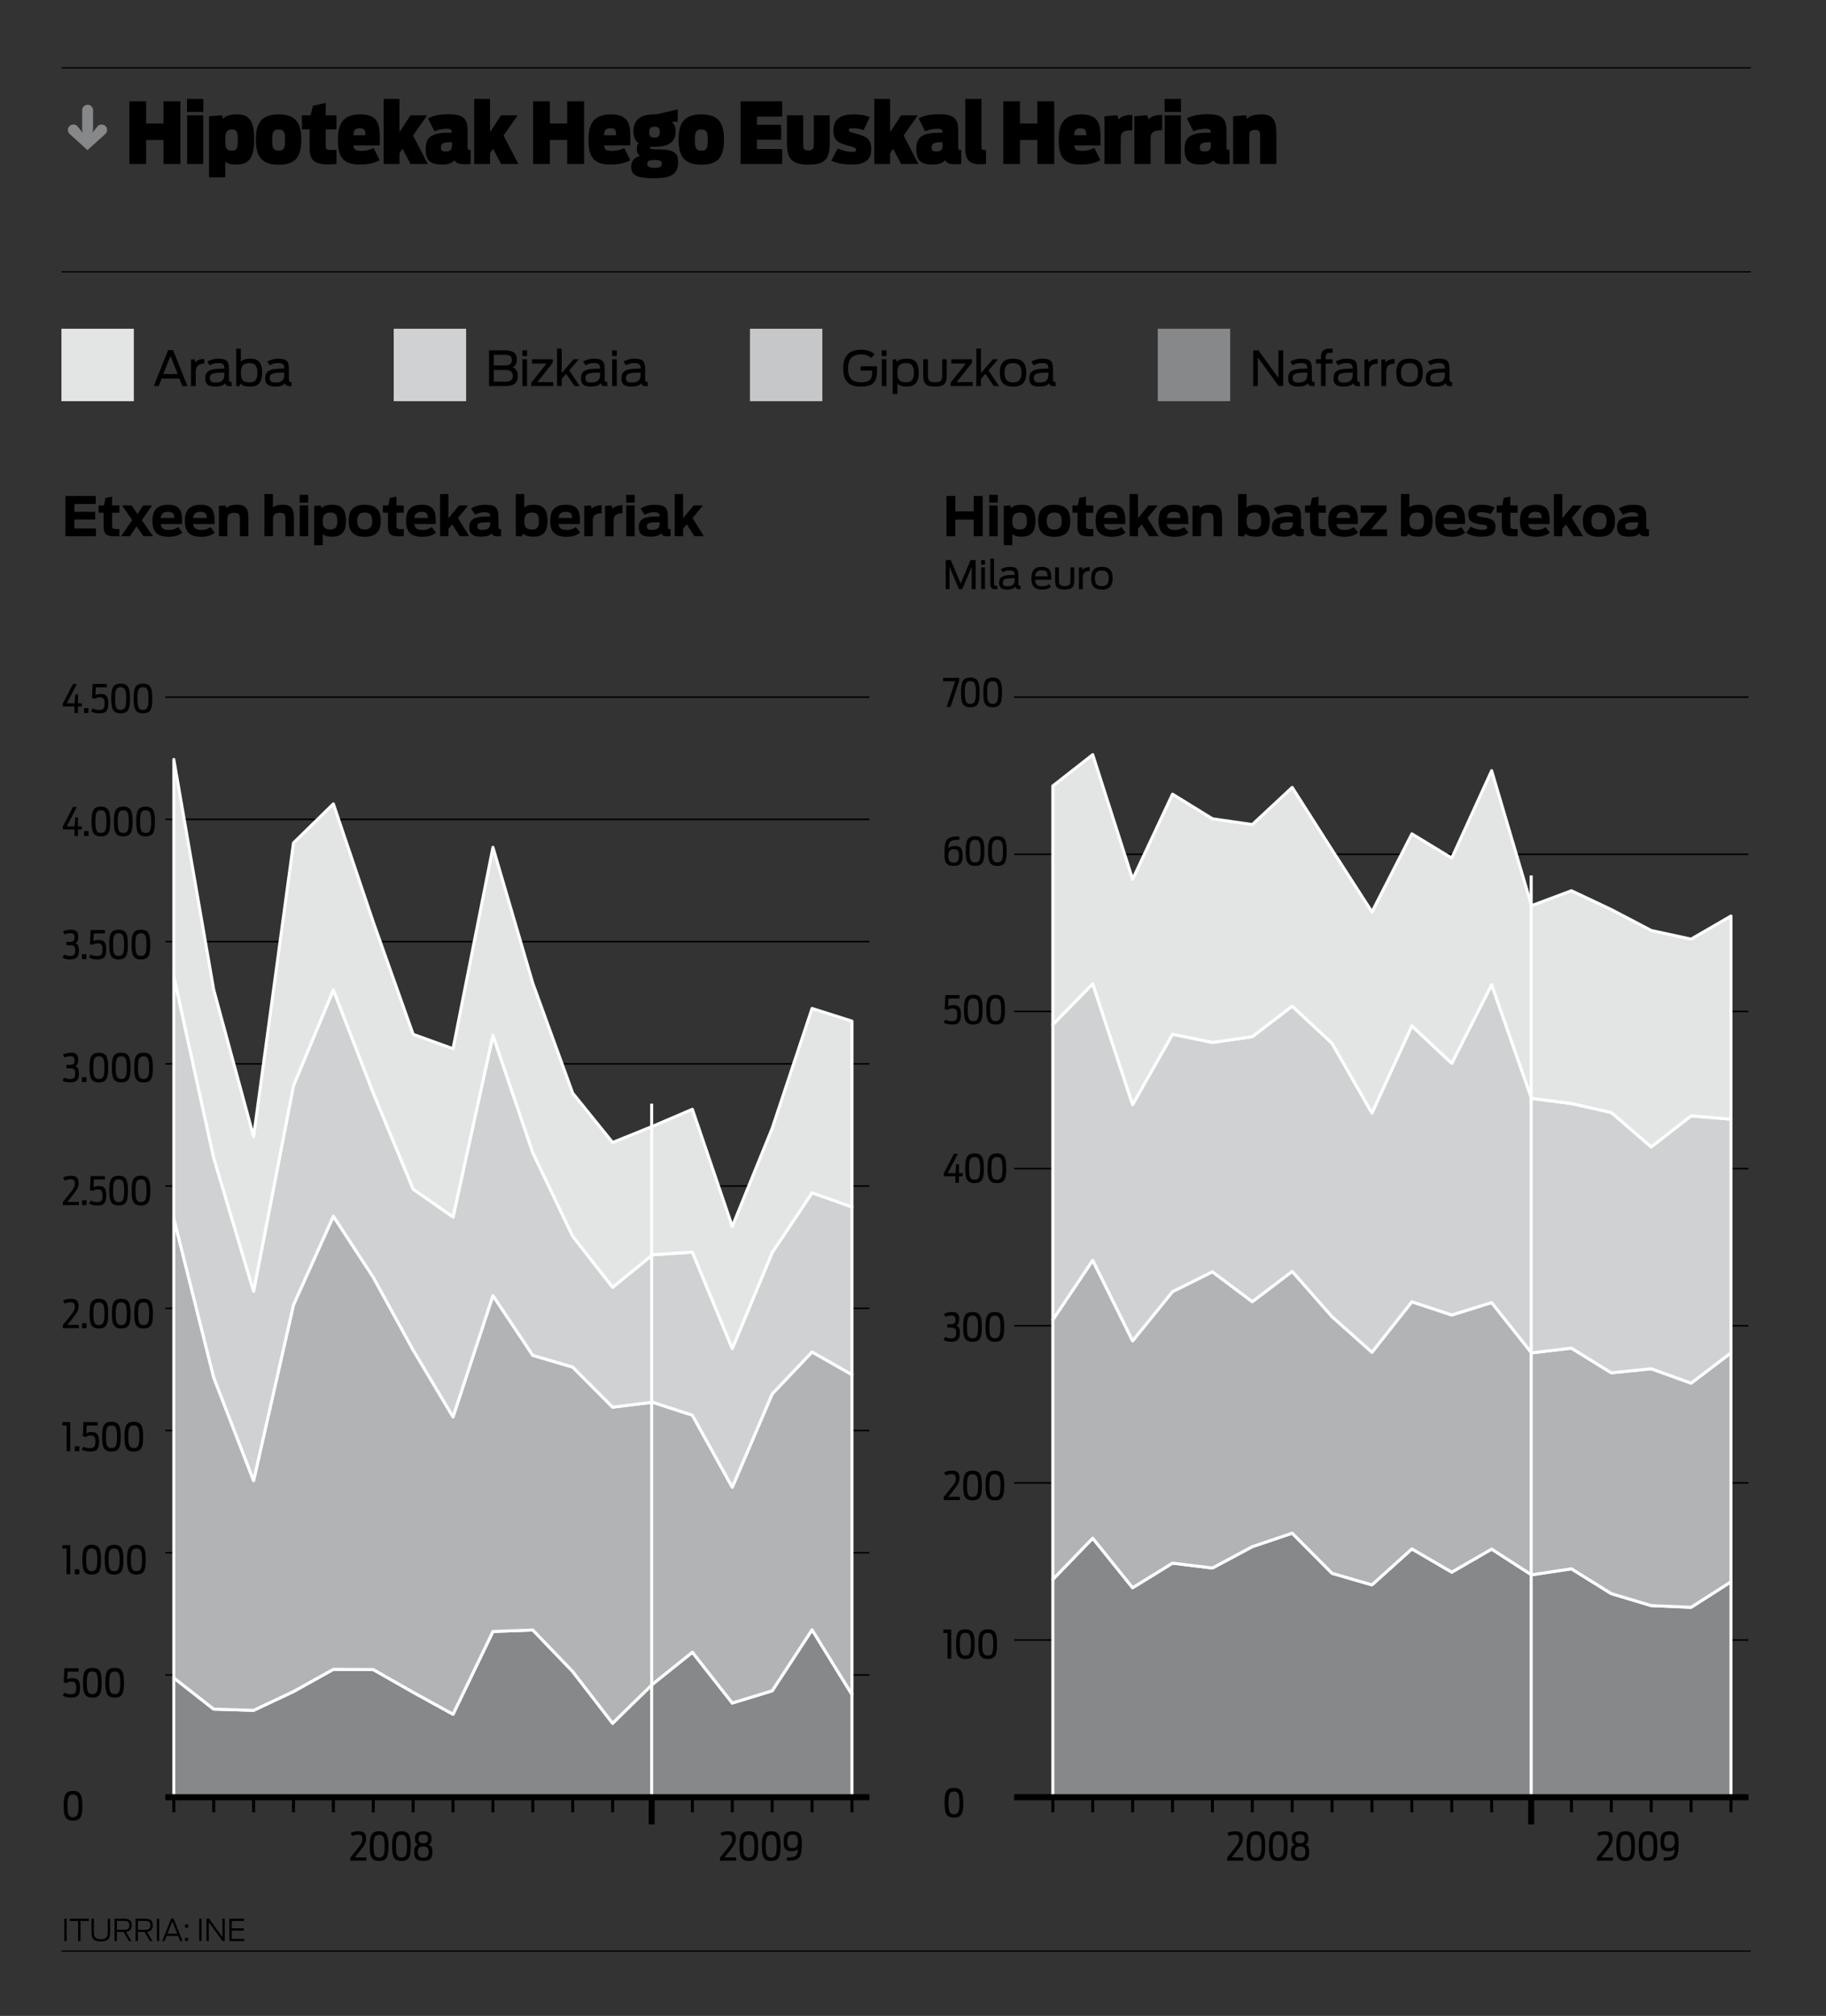 <?xml version="1.0" encoding="iso-8859-1"?>
<!-- Generator: Adobe Illustrator 15.1.0, SVG Export Plug-In . SVG Version: 6.00 Build 0)  -->
<!DOCTYPE svg PUBLIC "-//W3C//DTD SVG 1.1//EN" "http://www.w3.org/Graphics/SVG/1.1/DTD/svg11.dtd">
<svg version="1.1" xmlns="http://www.w3.org/2000/svg" xmlns:xlink="http://www.w3.org/1999/xlink" x="0px" y="0px"
	 width="302.624px" height="333.962px" viewBox="0 0 302.624 333.962" style="enable-background:new 0 0 302.624 333.962;"
	 xml:space="preserve">
<rect x="0" y="0" width="302.624" height="333.962" fill="#333333" stroke="none"/>
<g id="Fondo">
</g>
<g id="Gu&#xED;as">
</g>
<g id="Primer_plano">
	<g>
		
			<line style="fill-rule:evenodd;clip-rule:evenodd;fill:none;stroke:#000000;stroke-width:0.2;stroke-miterlimit:10;" x1="10.182" y1="11.236" x2="290.182" y2="11.236"/>
		
			<line style="fill-rule:evenodd;clip-rule:evenodd;fill:none;stroke:#000000;stroke-width:0.2;stroke-miterlimit:10;" x1="10.182" y1="45.036" x2="290.182" y2="45.036"/>
		<g>
			<rect x="10.179" y="17.137" style="fill-rule:evenodd;clip-rule:evenodd;fill:none;" width="23.203" height="26"/>
			<path style="fill:#87888A;" d="M17.447,22.203l-2.951,2.663l-2.95-2.674c-0.372-0.336-0.384-0.9-0.072-1.259
				c0.335-0.372,0.912-0.42,1.307-0.084l0.912,1.127l-0.072-0.468v-3.25c0-0.492,0.408-0.899,0.9-0.899
				c0.503-0.012,0.899,0.396,0.899,0.899v3.25l-0.084,0.468l0.888-1.127c0.396-0.324,0.959-0.288,1.307,0.084
				C17.855,21.303,17.819,21.855,17.447,22.203z"/>
		</g>
		<g>
			<rect x="20.706" y="15.136" style="fill-rule:evenodd;clip-rule:evenodd;fill:none;" width="192.274" height="15"/>
			<path d="M21.448,16.783h2.773v3.684h2.872v-3.684h2.801v10.379h-2.801v-3.978h-2.872v3.978h-2.773V16.783z"/>
			<path d="M30.996,16.39h2.703v2.157h-2.703V16.39z M31.01,19.108h2.676v8.054H31.01V19.108z"/>
			<path d="M34.65,19.262l2.144-0.168l0.183,0.56c0.462-0.504,1.218-0.7,2.437-0.7c2.396,0,2.704,1.947,2.704,4.16
				c0,2.255-0.406,4.146-2.83,4.146c-1.009,0-1.541-0.112-1.961-0.504v2.62H34.65V19.262z M39.413,23.24
				c0-1.316-0.14-1.793-0.966-1.793c-0.911,0-1.121,0.504-1.121,1.793c0,1.261,0.168,1.723,1.121,1.723
				C39.231,24.963,39.413,24.557,39.413,23.24z"/>
			<path d="M42.406,23.114c0-2.605,0.826-4.16,3.768-4.16c2.97,0,3.754,1.583,3.754,4.16c0,2.689-0.784,4.174-3.754,4.174
				C43.261,27.288,42.406,25.761,42.406,23.114z M47.238,23.198c0-1.218-0.111-1.751-1.064-1.751c-0.938,0-1.064,0.533-1.064,1.751
				c0,1.219,0.126,1.765,1.064,1.765C47.127,24.963,47.238,24.417,47.238,23.198z"/>
			<path d="M50.036,19.108h1.442l0.378-1.583l2.115-0.476v2.059h1.793v2.325h-1.793v2.717c0,0.477,0.07,0.701,0.854,0.701h0.938
				v2.311c-0.49,0.042-0.896,0.084-1.288,0.084c-2.438,0-3.166-0.729-3.166-2.759v-3.054h-1.274V19.108z"/>
			<path d="M56,23.114c0-2.619,0.868-4.16,3.684-4.16c3.39,0,3.292,2.073,3.236,5.141h-4.343c0.07,0.701,0.336,0.896,1.177,0.896
				c1.078,0,1.625-0.224,2.171-0.462l0.995,2.017c-0.854,0.462-1.877,0.714-3.306,0.714C56.658,27.26,56,25.775,56,23.114z
				 M58.563,22.399h2.003c-0.028-0.812-0.112-1.148-0.938-1.148C58.815,21.251,58.605,21.587,58.563,22.399z"/>
			<path d="M63.588,16.39h2.62v5.505l1.82-2.787h2.76l-2.339,3.348l2.451,4.707h-2.857l-1.345-2.521l-0.49,0.743v1.779h-2.62V16.39z
				"/>
			<path d="M70.546,24.725c0-2.199,1.148-2.745,4.118-2.745h0.238c-0.028-0.49-0.21-0.645-0.812-0.645
				c-0.953,0-1.625,0.21-2.087,0.42l-1.065-2.144c0.757-0.406,1.821-0.686,3.46-0.686c2.27,0,3.096,0.672,3.096,2.675v2.731
				c0,0.42,0.028,0.519,0.505,0.519v2.311c-0.295,0.028-0.574,0.042-0.827,0.042c-1.036,0-1.54-0.084-1.849-0.658
				c-0.406,0.462-0.938,0.714-2.144,0.714C70.994,27.26,70.546,26.209,70.546,24.725z M74.902,24.123v-0.561h-0.225
				c-1.316,0-1.597,0.294-1.597,0.854c0,0.406,0.098,0.672,0.742,0.672C74.566,25.089,74.902,24.879,74.902,24.123z"/>
			<path d="M78.595,16.39h2.62v5.505l1.82-2.787h2.76l-2.339,3.348l2.451,4.707H83.05l-1.345-2.521l-0.49,0.743v1.779h-2.62V16.39z"
				/>
			<path d="M88.354,16.783h2.773v3.684h2.872v-3.684h2.802v10.379h-2.802v-3.978h-2.872v3.978h-2.773V16.783z"/>
			<path d="M97.537,23.114c0-2.619,0.868-4.16,3.684-4.16c3.39,0,3.292,2.073,3.236,5.141h-4.343
				c0.07,0.701,0.336,0.896,1.177,0.896c1.078,0,1.625-0.224,2.171-0.462l0.995,2.017c-0.854,0.462-1.877,0.714-3.306,0.714
				C98.195,27.26,97.537,25.775,97.537,23.114z M100.101,22.399h2.003c-0.028-0.812-0.112-1.148-0.938-1.148
				C100.353,21.251,100.143,21.587,100.101,22.399z"/>
			<path d="M107.745,24.305v0.098c0,0.252,0.098,0.336,0.924,0.336c3.054,0.014,3.712,0.49,3.712,2.171
				c0,2.115-1.498,2.619-3.907,2.619c-2.605,0-3.866-0.308-3.866-1.905c0-1.065,0.658-1.597,1.471-1.793
				c-0.42-0.266-0.547-0.729-0.547-1.177c0-0.35,0.084-0.672,0.28-0.953c-0.546-0.392-0.826-1.022-0.826-1.961
				c0-1.961,1.19-2.788,3.474-2.788h0.238l3.614-0.826v2.045h-1.051c0.42,0.28,0.715,0.742,0.715,1.569
				c0,1.975-1.388,2.577-3.517,2.577C108.207,24.318,107.969,24.318,107.745,24.305z M109.664,27.092c0-0.42-0.21-0.575-1.19-0.575
				c-0.938,0-1.205,0.168-1.205,0.617c0,0.406,0.252,0.672,1.177,0.672C109.468,27.807,109.664,27.568,109.664,27.092z
				 M109.355,21.895c0-0.546-0.168-0.91-0.882-0.91c-0.701,0-0.883,0.364-0.883,0.91c0,0.533,0.182,0.911,0.883,0.911
				C109.188,22.806,109.355,22.428,109.355,21.895z"/>
			<path d="M112.461,23.114c0-2.605,0.826-4.16,3.768-4.16c2.97,0,3.754,1.583,3.754,4.16c0,2.689-0.784,4.174-3.754,4.174
				C113.315,27.288,112.461,25.761,112.461,23.114z M117.293,23.198c0-1.218-0.111-1.751-1.064-1.751
				c-0.938,0-1.064,0.533-1.064,1.751c0,1.219,0.126,1.765,1.064,1.765C117.182,24.963,117.293,24.417,117.293,23.198z"/>
			<path d="M122.736,16.783h6.892v2.535h-4.174v1.359h4.006v2.465h-4.006v1.555h4.174v2.465h-6.892V16.783z"/>
			<path d="M130.423,23.66v-4.552h2.689v4.398c0,1.036-0.014,1.415,0.883,1.415c0.868,0,0.882-0.392,0.882-1.429v-4.384h2.634v4.552
				c0,2.647-0.715,3.614-3.544,3.614C131.207,27.274,130.423,26.308,130.423,23.66z"/>
			<path d="M137.786,26.616l1.022-2.017c0.616,0.294,1.583,0.561,2.493,0.561c0.435,0,0.588-0.126,0.588-0.364
				c0-0.28-0.126-0.336-1.498-0.714c-1.541-0.42-2.27-0.883-2.27-2.465c0-2.045,1.429-2.662,3.306-2.662
				c1.247,0,1.905,0.126,2.718,0.448l-1.022,2.171c-0.505-0.21-1.163-0.336-1.808-0.336c-0.546,0-0.644,0.098-0.644,0.322
				s0.126,0.308,1.274,0.603c1.751,0.462,2.438,0.938,2.438,2.591c0,1.765-1.093,2.507-3.096,2.507
				C140.027,27.26,138.725,27.106,137.786,26.616z"/>
			<path d="M144.897,16.39h2.62v5.505l1.82-2.787h2.759l-2.338,3.348l2.452,4.707h-2.858l-1.345-2.521l-0.49,0.743v1.779h-2.62
				V16.39z"/>
			<path d="M151.857,24.725c0-2.199,1.148-2.745,4.117-2.745h0.238c-0.027-0.49-0.209-0.645-0.812-0.645
				c-0.953,0-1.625,0.21-2.086,0.42l-1.066-2.144c0.758-0.406,1.822-0.686,3.461-0.686c2.27,0,3.096,0.672,3.096,2.675v2.731
				c0,0.42,0.027,0.519,0.504,0.519v2.311c-0.295,0.028-0.574,0.042-0.826,0.042c-1.037,0-1.541-0.084-1.85-0.658
				c-0.406,0.462-0.938,0.714-2.143,0.714C152.304,27.26,151.857,26.209,151.857,24.725z M156.212,24.123v-0.561h-0.225
				c-1.316,0-1.596,0.294-1.596,0.854c0,0.406,0.098,0.672,0.742,0.672C155.876,25.089,156.212,24.879,156.212,24.123z"/>
			<path d="M162.414,27.204c-1.514,0-2.438-0.476-2.438-2.605V16.39h2.676v7.831c0,0.574,0.055,0.63,0.756,0.63v2.311
				C163.31,27.176,163.001,27.204,162.414,27.204z"/>
			<path d="M166.275,16.783h2.773v3.684h2.873v-3.684h2.801v10.379h-2.801v-3.978h-2.873v3.978h-2.773V16.783z"/>
			<path d="M175.458,23.114c0-2.619,0.869-4.16,3.684-4.16c3.391,0,3.293,2.073,3.236,5.141h-4.342
				c0.07,0.701,0.336,0.896,1.176,0.896c1.078,0,1.625-0.224,2.172-0.462l0.994,2.017c-0.854,0.462-1.877,0.714-3.305,0.714
				C176.117,27.26,175.458,25.775,175.458,23.114z M178.023,22.399h2.002c-0.027-0.812-0.111-1.148-0.938-1.148
				C178.275,21.251,178.064,21.587,178.023,22.399z"/>
			<path d="M183.046,19.262l2.129-0.168l0.225,0.7c0.393-0.462,0.938-0.756,2.256-0.756v2.536c-1.766,0-1.92,0.588-1.92,1.527v4.062
				h-2.689V19.262z"/>
			<path d="M188.001,19.262l2.131-0.168l0.223,0.7c0.393-0.462,0.939-0.756,2.256-0.756v2.536c-1.766,0-1.92,0.588-1.92,1.527v4.062
				h-2.689V19.262z"/>
			<path d="M193.015,16.39h2.703v2.157h-2.703V16.39z M193.029,19.108h2.676v8.054h-2.676V19.108z"/>
			<path d="M196.32,24.725c0-2.199,1.148-2.745,4.117-2.745h0.238c-0.027-0.49-0.209-0.645-0.812-0.645
				c-0.953,0-1.625,0.21-2.086,0.42l-1.066-2.144c0.758-0.406,1.822-0.686,3.461-0.686c2.27,0,3.096,0.672,3.096,2.675v2.731
				c0,0.42,0.027,0.519,0.504,0.519v2.311c-0.295,0.028-0.574,0.042-0.826,0.042c-1.037,0-1.541-0.084-1.85-0.658
				c-0.406,0.462-0.938,0.714-2.143,0.714C196.767,27.26,196.32,26.209,196.32,24.725z M200.675,24.123v-0.561h-0.225
				c-1.316,0-1.596,0.294-1.596,0.854c0,0.406,0.098,0.672,0.742,0.672C200.339,25.089,200.675,24.879,200.675,24.123z"/>
			<path d="M204.369,19.262l2.143-0.168l0.197,0.588c0.406-0.477,1.135-0.729,2.451-0.729c1.918,0,2.367,1.275,2.367,2.928v5.281
				h-2.689v-4.594c0-0.729-0.098-1.051-0.771-1.051c-0.881,0-1.021,0.322-1.021,1.079v4.566h-2.676V19.262z"/>
		</g>
	</g>
</g>
<g id="Mapa">
	<g>
		
			<line style="fill-rule:evenodd;clip-rule:evenodd;fill:none;stroke:#000000;stroke-width:0.25;stroke-miterlimit:3.864;" x1="27.401" y1="115.493" x2="144.088" y2="115.493"/>
		
			<line style="fill-rule:evenodd;clip-rule:evenodd;fill:none;stroke:#000000;stroke-width:0.25;stroke-miterlimit:3.864;" x1="27.401" y1="135.739" x2="144.088" y2="135.739"/>
		
			<line style="fill-rule:evenodd;clip-rule:evenodd;fill:none;stroke:#000000;stroke-width:0.25;stroke-miterlimit:3.864;" x1="27.401" y1="155.991" x2="144.088" y2="155.991"/>
		
			<line style="fill-rule:evenodd;clip-rule:evenodd;fill:none;stroke:#000000;stroke-width:0.25;stroke-miterlimit:3.864;" x1="27.401" y1="176.241" x2="144.088" y2="176.241"/>
		
			<line style="fill-rule:evenodd;clip-rule:evenodd;fill:none;stroke:#000000;stroke-width:0.25;stroke-miterlimit:3.864;" x1="27.401" y1="196.487" x2="144.088" y2="196.487"/>
		
			<line style="fill-rule:evenodd;clip-rule:evenodd;fill:none;stroke:#000000;stroke-width:0.25;stroke-miterlimit:3.864;" x1="27.401" y1="216.739" x2="144.088" y2="216.739"/>
		
			<line style="fill-rule:evenodd;clip-rule:evenodd;fill:none;stroke:#000000;stroke-width:0.25;stroke-miterlimit:3.864;" x1="27.401" y1="236.985" x2="144.088" y2="236.985"/>
		
			<line style="fill-rule:evenodd;clip-rule:evenodd;fill:none;stroke:#000000;stroke-width:0.25;stroke-miterlimit:3.864;" x1="27.401" y1="257.235" x2="144.088" y2="257.235"/>
		
			<line style="fill-rule:evenodd;clip-rule:evenodd;fill:none;stroke:#000000;stroke-width:0.25;stroke-miterlimit:3.864;" x1="27.401" y1="277.481" x2="144.088" y2="277.481"/>
		
			<line style="fill-rule:evenodd;clip-rule:evenodd;fill:none;stroke:#000000;stroke-width:0.25;stroke-miterlimit:3.864;" x1="27.401" y1="297.73" x2="144.088" y2="297.73"/>
	</g>
	<g>
		<rect x="10.183" y="112.536" style="fill-rule:evenodd;clip-rule:evenodd;fill:none;" width="16.9" height="190.938"/>
		<path d="M10.417,116.54l1.684-3.237h0.644l-1.678,3.211h1.287l0.124-1.482h0.441v1.482h0.644v0.513h-0.644v1.092h-0.571v-1.092
			h-1.931V116.54z"/>
		<path d="M13.926,117.3h0.741v0.819h-0.741V117.3z"/>
		<path d="M15.084,117.859l0.279-0.5c0.272,0.15,0.578,0.254,1.06,0.254c0.624,0,0.91-0.182,0.91-1.066
			c0-0.877-0.286-1.033-0.839-1.033c-0.37,0-0.604,0.11-0.773,0.253l-0.475-0.137l0.117-2.327h2.347v0.559h-1.827l-0.064,1.3
			c0.182-0.124,0.448-0.208,0.871-0.208c0.864,0,1.254,0.338,1.254,1.58c0,1.345-0.493,1.638-1.481,1.638
			C15.851,118.171,15.428,118.048,15.084,117.859z"/>
		<path d="M18.443,115.714c0-1.651,0.228-2.463,1.554-2.463c1.3,0,1.534,0.826,1.534,2.463c0,1.677-0.234,2.458-1.534,2.458
			C18.685,118.171,18.443,117.378,18.443,115.714z M20.914,115.714c0-1.365-0.183-1.872-0.917-1.872
			c-0.761,0-0.923,0.507-0.923,1.872c0,1.372,0.162,1.892,0.923,1.892C20.745,117.605,20.914,117.085,20.914,115.714z"/>
		<path d="M22.148,115.714c0-1.651,0.228-2.463,1.554-2.463c1.3,0,1.534,0.826,1.534,2.463c0,1.677-0.234,2.458-1.534,2.458
			C22.39,118.171,22.148,117.378,22.148,115.714z M24.619,115.714c0-1.365-0.183-1.872-0.917-1.872
			c-0.761,0-0.923,0.507-0.923,1.872c0,1.372,0.162,1.892,0.923,1.892C24.45,117.605,24.619,117.085,24.619,115.714z"/>
		<path d="M10.417,136.921l1.684-3.237h0.644l-1.678,3.211h1.287l0.124-1.482h0.441v1.482h0.644v0.513h-0.644v1.092h-0.571v-1.092
			h-1.931V136.921z"/>
		<path d="M13.926,137.682h0.741v0.819h-0.741V137.682z"/>
		<path d="M15.174,136.096c0-1.651,0.228-2.463,1.554-2.463c1.3,0,1.534,0.826,1.534,2.463c0,1.677-0.234,2.458-1.534,2.458
			C15.415,138.553,15.174,137.76,15.174,136.096z M17.645,136.096c0-1.365-0.183-1.872-0.917-1.872
			c-0.761,0-0.923,0.507-0.923,1.872c0,1.372,0.162,1.892,0.923,1.892C17.476,137.987,17.645,137.467,17.645,136.096z"/>
		<path d="M18.879,136.096c0-1.651,0.228-2.463,1.554-2.463c1.3,0,1.534,0.826,1.534,2.463c0,1.677-0.234,2.458-1.534,2.458
			C19.12,138.553,18.879,137.76,18.879,136.096z M21.35,136.096c0-1.365-0.183-1.872-0.917-1.872c-0.761,0-0.923,0.507-0.923,1.872
			c0,1.372,0.162,1.892,0.923,1.892C21.181,137.987,21.35,137.467,21.35,136.096z"/>
		<path d="M22.584,136.096c0-1.651,0.228-2.463,1.554-2.463c1.3,0,1.534,0.826,1.534,2.463c0,1.677-0.234,2.458-1.534,2.458
			C22.825,138.553,22.584,137.76,22.584,136.096z M25.055,136.096c0-1.365-0.183-1.872-0.917-1.872
			c-0.761,0-0.923,0.507-0.923,1.872c0,1.372,0.162,1.892,0.923,1.892C24.886,137.987,25.055,137.467,25.055,136.096z"/>
		<path d="M10.371,158.629l0.279-0.5c0.286,0.156,0.553,0.247,0.956,0.247c0.637,0,0.864-0.228,0.864-0.943
			c0-0.526-0.104-0.852-0.897-0.852h-0.571v-0.546h0.604c0.624,0,0.754-0.299,0.754-0.722c0-0.598-0.234-0.721-0.741-0.721
			c-0.331,0-0.65,0.091-0.916,0.221l-0.254-0.494c0.318-0.182,0.754-0.306,1.261-0.306c0.812,0,1.255,0.221,1.255,1.157
			c0,0.637-0.156,0.942-0.507,1.079c0.475,0.143,0.617,0.449,0.617,1.242c0,1.079-0.455,1.443-1.43,1.443
			C11.061,158.935,10.722,158.824,10.371,158.629z"/>
		<path d="M13.588,158.064h0.741v0.819h-0.741V158.064z"/>
		<path d="M14.746,158.623l0.279-0.5c0.272,0.15,0.578,0.254,1.06,0.254c0.624,0,0.91-0.182,0.91-1.066
			c0-0.877-0.286-1.033-0.839-1.033c-0.37,0-0.604,0.11-0.773,0.253l-0.475-0.137l0.117-2.327h2.347v0.559h-1.827l-0.064,1.3
			c0.182-0.124,0.448-0.208,0.871-0.208c0.864,0,1.254,0.338,1.254,1.58c0,1.345-0.493,1.638-1.481,1.638
			C15.513,158.935,15.09,158.812,14.746,158.623z"/>
		<path d="M18.105,156.478c0-1.651,0.228-2.463,1.554-2.463c1.3,0,1.534,0.826,1.534,2.463c0,1.677-0.234,2.458-1.534,2.458
			C18.347,158.935,18.105,158.142,18.105,156.478z M20.576,156.478c0-1.365-0.183-1.872-0.917-1.872
			c-0.761,0-0.923,0.507-0.923,1.872c0,1.372,0.162,1.892,0.923,1.892C20.407,158.369,20.576,157.849,20.576,156.478z"/>
		<path d="M21.811,156.478c0-1.651,0.228-2.463,1.554-2.463c1.3,0,1.534,0.826,1.534,2.463c0,1.677-0.234,2.458-1.534,2.458
			C22.052,158.935,21.811,158.142,21.811,156.478z M24.281,156.478c0-1.365-0.183-1.872-0.917-1.872
			c-0.761,0-0.923,0.507-0.923,1.872c0,1.372,0.162,1.892,0.923,1.892C24.112,158.369,24.281,157.849,24.281,156.478z"/>
		<path d="M10.371,179.012l0.279-0.501c0.286,0.155,0.553,0.247,0.956,0.247c0.637,0,0.864-0.228,0.864-0.943
			c0-0.525-0.104-0.852-0.897-0.852h-0.571v-0.545h0.604c0.624,0,0.754-0.299,0.754-0.723c0-0.598-0.234-0.721-0.741-0.721
			c-0.331,0-0.65,0.091-0.916,0.221l-0.254-0.494c0.318-0.182,0.754-0.305,1.261-0.305c0.812,0,1.255,0.221,1.255,1.156
			c0,0.637-0.156,0.943-0.507,1.079c0.475,0.144,0.617,0.448,0.617,1.241c0,1.08-0.455,1.443-1.43,1.443
			C11.061,179.317,10.722,179.207,10.371,179.012z"/>
		<path d="M13.588,178.446h0.741v0.819h-0.741V178.446z"/>
		<path d="M14.836,176.86c0-1.65,0.228-2.463,1.554-2.463c1.3,0,1.534,0.825,1.534,2.463c0,1.678-0.234,2.457-1.534,2.457
			C15.077,179.317,14.836,178.524,14.836,176.86z M17.307,176.86c0-1.365-0.183-1.872-0.917-1.872c-0.761,0-0.923,0.507-0.923,1.872
			c0,1.371,0.162,1.892,0.923,1.892C17.138,178.751,17.307,178.231,17.307,176.86z"/>
		<path d="M18.541,176.86c0-1.65,0.228-2.463,1.554-2.463c1.3,0,1.534,0.825,1.534,2.463c0,1.678-0.234,2.457-1.534,2.457
			C18.782,179.317,18.541,178.524,18.541,176.86z M21.012,176.86c0-1.365-0.183-1.872-0.917-1.872c-0.761,0-0.923,0.507-0.923,1.872
			c0,1.371,0.162,1.892,0.923,1.892C20.843,178.751,21.012,178.231,21.012,176.86z"/>
		<path d="M22.246,176.86c0-1.65,0.228-2.463,1.554-2.463c1.3,0,1.534,0.825,1.534,2.463c0,1.678-0.234,2.457-1.534,2.457
			C22.487,179.317,22.246,178.524,22.246,176.86z M24.717,176.86c0-1.365-0.183-1.872-0.917-1.872c-0.761,0-0.923,0.507-0.923,1.872
			c0,1.371,0.162,1.892,0.923,1.892C24.548,178.751,24.717,178.231,24.717,176.86z"/>
		<path d="M10.403,199.153l1.066-1.319c0.852-1.054,0.936-1.307,0.936-1.781c0-0.481-0.175-0.695-0.708-0.695
			c-0.396,0-0.709,0.091-0.976,0.228l-0.26-0.514c0.332-0.169,0.709-0.293,1.326-0.293c0.897,0,1.229,0.396,1.229,1.189
			c0,0.703-0.188,1.054-1.104,2.197l-0.755,0.943h1.918v0.539h-2.672V199.153z"/>
		<path d="M13.595,198.829h0.741v0.818h-0.741V198.829z"/>
		<path d="M14.753,199.387l0.279-0.501c0.272,0.149,0.578,0.254,1.06,0.254c0.624,0,0.91-0.183,0.91-1.066
			c0-0.878-0.286-1.033-0.839-1.033c-0.37,0-0.604,0.11-0.773,0.253l-0.475-0.137l0.117-2.326h2.347v0.559h-1.827l-0.064,1.301
			c0.182-0.124,0.448-0.209,0.871-0.209c0.864,0,1.254,0.338,1.254,1.58c0,1.346-0.493,1.638-1.481,1.638
			C15.52,199.699,15.097,199.576,14.753,199.387z"/>
		<path d="M18.112,197.242c0-1.651,0.228-2.464,1.554-2.464c1.301,0,1.534,0.826,1.534,2.464c0,1.677-0.233,2.457-1.534,2.457
			C18.354,199.699,18.112,198.906,18.112,197.242z M20.583,197.242c0-1.364-0.183-1.872-0.917-1.872
			c-0.761,0-0.923,0.508-0.923,1.872c0,1.372,0.162,1.892,0.923,1.892C20.414,199.133,20.583,198.614,20.583,197.242z"/>
		<path d="M21.817,197.242c0-1.651,0.228-2.464,1.554-2.464c1.301,0,1.534,0.826,1.534,2.464c0,1.677-0.233,2.457-1.534,2.457
			C22.059,199.699,21.817,198.906,21.817,197.242z M24.288,197.242c0-1.364-0.183-1.872-0.917-1.872
			c-0.761,0-0.923,0.508-0.923,1.872c0,1.372,0.162,1.892,0.923,1.892C24.119,199.133,24.288,198.614,24.288,197.242z"/>
		<path d="M10.403,219.535l1.066-1.319c0.852-1.053,0.936-1.307,0.936-1.781c0-0.48-0.175-0.695-0.708-0.695
			c-0.396,0-0.709,0.091-0.976,0.228l-0.26-0.514c0.332-0.169,0.709-0.292,1.326-0.292c0.897,0,1.229,0.396,1.229,1.189
			c0,0.701-0.188,1.053-1.104,2.197l-0.755,0.941h1.918v0.54h-2.672V219.535z"/>
		<path d="M13.595,219.209h0.741v0.819h-0.741V219.209z"/>
		<path d="M14.843,217.624c0-1.65,0.228-2.463,1.554-2.463c1.301,0,1.534,0.825,1.534,2.463c0,1.678-0.233,2.457-1.534,2.457
			C15.084,220.081,14.843,219.288,14.843,217.624z M17.313,217.624c0-1.365-0.183-1.872-0.917-1.872
			c-0.761,0-0.923,0.507-0.923,1.872c0,1.371,0.162,1.892,0.923,1.892C17.145,219.515,17.313,218.995,17.313,217.624z"/>
		<path d="M18.548,217.624c0-1.65,0.228-2.463,1.554-2.463c1.301,0,1.534,0.825,1.534,2.463c0,1.678-0.233,2.457-1.534,2.457
			C18.789,220.081,18.548,219.288,18.548,217.624z M21.019,217.624c0-1.365-0.183-1.872-0.917-1.872
			c-0.761,0-0.923,0.507-0.923,1.872c0,1.371,0.162,1.892,0.923,1.892C20.85,219.515,21.019,218.995,21.019,217.624z"/>
		<path d="M22.253,217.624c0-1.65,0.228-2.463,1.554-2.463c1.301,0,1.534,0.825,1.534,2.463c0,1.678-0.233,2.457-1.534,2.457
			C22.494,220.081,22.253,219.288,22.253,217.624z M24.724,217.624c0-1.365-0.183-1.872-0.917-1.872
			c-0.761,0-0.923,0.507-0.923,1.872c0,1.371,0.162,1.892,0.923,1.892C24.555,219.515,24.724,218.995,24.724,217.624z"/>
		<path d="M11.034,236.153h-0.702v-0.559h1.313v4.816h-0.611V236.153z"/>
		<path d="M12.405,239.592h0.741v0.818h-0.741V239.592z"/>
		<path d="M13.563,240.151l0.279-0.501c0.272,0.149,0.578,0.254,1.06,0.254c0.624,0,0.91-0.183,0.91-1.066
			c0-0.878-0.286-1.033-0.839-1.033c-0.37,0-0.604,0.11-0.773,0.253l-0.475-0.137l0.117-2.326h2.347v0.559h-1.827l-0.064,1.301
			c0.182-0.124,0.448-0.209,0.871-0.209c0.864,0,1.254,0.338,1.254,1.58c0,1.346-0.493,1.638-1.481,1.638
			C14.33,240.462,13.907,240.339,13.563,240.151z"/>
		<path d="M16.923,238.005c0-1.651,0.228-2.464,1.554-2.464c1.301,0,1.534,0.826,1.534,2.464c0,1.677-0.233,2.457-1.534,2.457
			C17.164,240.462,16.923,239.669,16.923,238.005z M19.394,238.005c0-1.364-0.183-1.872-0.917-1.872
			c-0.761,0-0.923,0.508-0.923,1.872c0,1.372,0.162,1.892,0.923,1.892C19.225,239.897,19.394,239.377,19.394,238.005z"/>
		<path d="M20.628,238.005c0-1.651,0.228-2.464,1.554-2.464c1.301,0,1.534,0.826,1.534,2.464c0,1.677-0.233,2.457-1.534,2.457
			C20.869,240.462,20.628,239.669,20.628,238.005z M23.099,238.005c0-1.364-0.183-1.872-0.917-1.872
			c-0.761,0-0.923,0.508-0.923,1.872c0,1.372,0.162,1.892,0.923,1.892C22.93,239.897,23.099,239.377,23.099,238.005z"/>
		<path d="M11.034,256.536h-0.702v-0.56h1.313v4.817h-0.611V256.536z"/>
		<path d="M12.405,259.974h0.741v0.819h-0.741V259.974z"/>
		<path d="M13.653,258.387c0-1.65,0.228-2.463,1.554-2.463c1.301,0,1.534,0.826,1.534,2.463c0,1.678-0.233,2.458-1.534,2.458
			C13.895,260.845,13.653,260.051,13.653,258.387z M16.124,258.387c0-1.364-0.183-1.871-0.917-1.871
			c-0.761,0-0.923,0.507-0.923,1.871c0,1.372,0.162,1.893,0.923,1.893C15.955,260.28,16.124,259.759,16.124,258.387z"/>
		<path d="M17.358,258.387c0-1.65,0.228-2.463,1.554-2.463c1.301,0,1.534,0.826,1.534,2.463c0,1.678-0.233,2.458-1.534,2.458
			C17.6,260.845,17.358,260.051,17.358,258.387z M19.829,258.387c0-1.364-0.183-1.871-0.917-1.871c-0.761,0-0.923,0.507-0.923,1.871
			c0,1.372,0.162,1.893,0.923,1.893C19.66,260.28,19.829,259.759,19.829,258.387z"/>
		<path d="M21.063,258.387c0-1.65,0.228-2.463,1.554-2.463c1.301,0,1.534,0.826,1.534,2.463c0,1.678-0.233,2.458-1.534,2.458
			C21.305,260.845,21.063,260.051,21.063,258.387z M23.534,258.387c0-1.364-0.183-1.871-0.917-1.871
			c-0.761,0-0.923,0.507-0.923,1.871c0,1.372,0.162,1.893,0.923,1.893C23.365,260.28,23.534,259.759,23.534,258.387z"/>
		<path d="M10.397,280.915l0.279-0.5c0.272,0.149,0.578,0.254,1.06,0.254c0.624,0,0.91-0.183,0.91-1.066
			c0-0.878-0.286-1.033-0.839-1.033c-0.37,0-0.604,0.109-0.773,0.253l-0.475-0.137l0.117-2.327h2.347v0.559h-1.827l-0.064,1.301
			c0.182-0.123,0.448-0.208,0.871-0.208c0.864,0,1.254,0.338,1.254,1.579c0,1.346-0.493,1.639-1.481,1.639
			C11.164,281.227,10.741,281.104,10.397,280.915z"/>
		<path d="M13.757,278.77c0-1.651,0.228-2.464,1.554-2.464c1.301,0,1.534,0.825,1.534,2.464c0,1.677-0.233,2.457-1.534,2.457
			C13.998,281.227,13.757,280.434,13.757,278.77z M16.228,278.77c0-1.365-0.183-1.873-0.917-1.873c-0.761,0-0.923,0.508-0.923,1.873
			c0,1.371,0.162,1.891,0.923,1.891C16.059,280.661,16.228,280.141,16.228,278.77z"/>
		<path d="M17.462,278.77c0-1.651,0.228-2.464,1.554-2.464c1.301,0,1.534,0.825,1.534,2.464c0,1.677-0.233,2.457-1.534,2.457
			C17.703,281.227,17.462,280.434,17.462,278.77z M19.933,278.77c0-1.365-0.183-1.873-0.917-1.873c-0.761,0-0.923,0.508-0.923,1.873
			c0,1.371,0.162,1.891,0.923,1.891C19.764,280.661,19.933,280.141,19.933,278.77z"/>
		<path d="M10.553,299.151c0-1.65,0.228-2.463,1.554-2.463c1.3,0,1.534,0.826,1.534,2.463c0,1.678-0.234,2.458-1.534,2.458
			C10.794,301.609,10.553,300.815,10.553,299.151z M13.023,299.151c0-1.364-0.183-1.871-0.917-1.871
			c-0.761,0-0.923,0.507-0.923,1.871c0,1.372,0.162,1.893,0.923,1.893C12.854,301.043,13.023,300.523,13.023,299.151z"/>
	</g>
	<g>
		
			<line style="fill-rule:evenodd;clip-rule:evenodd;fill:none;stroke:#000000;stroke-width:0.5;stroke-miterlimit:3.864;" x1="28.805" y1="300.231" x2="28.805" y2="297.93"/>
		
			<line style="fill-rule:evenodd;clip-rule:evenodd;fill:none;stroke:#000000;stroke-width:0.5;stroke-miterlimit:3.864;" x1="35.417" y1="300.231" x2="35.417" y2="297.93"/>
		
			<line style="fill-rule:evenodd;clip-rule:evenodd;fill:none;stroke:#000000;stroke-width:0.5;stroke-miterlimit:3.864;" x1="42.029" y1="300.231" x2="42.029" y2="297.93"/>
		
			<line style="fill-rule:evenodd;clip-rule:evenodd;fill:none;stroke:#000000;stroke-width:0.5;stroke-miterlimit:3.864;" x1="48.64" y1="300.231" x2="48.64" y2="297.93"/>
		
			<line style="fill-rule:evenodd;clip-rule:evenodd;fill:none;stroke:#000000;stroke-width:0.5;stroke-miterlimit:3.864;" x1="55.251" y1="300.231" x2="55.251" y2="297.93"/>
		
			<line style="fill-rule:evenodd;clip-rule:evenodd;fill:none;stroke:#000000;stroke-width:0.5;stroke-miterlimit:3.864;" x1="61.863" y1="300.231" x2="61.863" y2="297.93"/>
		
			<line style="fill-rule:evenodd;clip-rule:evenodd;fill:none;stroke:#000000;stroke-width:0.5;stroke-miterlimit:3.864;" x1="68.473" y1="300.231" x2="68.473" y2="297.93"/>
		
			<line style="fill-rule:evenodd;clip-rule:evenodd;fill:none;stroke:#000000;stroke-width:0.5;stroke-miterlimit:3.864;" x1="75.084" y1="300.231" x2="75.084" y2="297.93"/>
		
			<line style="fill-rule:evenodd;clip-rule:evenodd;fill:none;stroke:#000000;stroke-width:0.5;stroke-miterlimit:3.864;" x1="81.695" y1="300.231" x2="81.695" y2="297.93"/>
		
			<line style="fill-rule:evenodd;clip-rule:evenodd;fill:none;stroke:#000000;stroke-width:0.5;stroke-miterlimit:3.864;" x1="88.306" y1="300.231" x2="88.306" y2="297.93"/>
		
			<line style="fill-rule:evenodd;clip-rule:evenodd;fill:none;stroke:#000000;stroke-width:0.5;stroke-miterlimit:3.864;" x1="94.917" y1="300.231" x2="94.917" y2="297.93"/>
		
			<line style="fill-rule:evenodd;clip-rule:evenodd;fill:none;stroke:#000000;stroke-width:0.5;stroke-miterlimit:3.864;" x1="101.528" y1="300.231" x2="101.528" y2="297.93"/>
		
			<line style="fill-rule:evenodd;clip-rule:evenodd;fill:none;stroke:#000000;stroke-width:0.5;stroke-miterlimit:3.864;" x1="108.139" y1="300.231" x2="108.139" y2="297.93"/>
		
			<line style="fill-rule:evenodd;clip-rule:evenodd;fill:none;stroke:#000000;stroke-width:0.5;stroke-miterlimit:3.864;" x1="114.75" y1="300.231" x2="114.75" y2="297.93"/>
		
			<line style="fill-rule:evenodd;clip-rule:evenodd;fill:none;stroke:#000000;stroke-width:0.5;stroke-miterlimit:3.864;" x1="121.361" y1="300.231" x2="121.361" y2="297.93"/>
		
			<line style="fill-rule:evenodd;clip-rule:evenodd;fill:none;stroke:#000000;stroke-width:0.5;stroke-miterlimit:3.864;" x1="127.972" y1="300.231" x2="127.972" y2="297.93"/>
		
			<line style="fill-rule:evenodd;clip-rule:evenodd;fill:none;stroke:#000000;stroke-width:0.5;stroke-miterlimit:3.864;" x1="134.582" y1="300.231" x2="134.582" y2="297.93"/>
		
			<line style="fill-rule:evenodd;clip-rule:evenodd;fill:none;stroke:#000000;stroke-width:0.5;stroke-miterlimit:3.864;" x1="141.194" y1="300.231" x2="141.194" y2="297.93"/>
	</g>
	<g>
		<rect x="57.833" y="302.655" style="fill-rule:evenodd;clip-rule:evenodd;fill:none;" width="15.17" height="7.5"/>
		<path d="M58.054,307.745l1.066-1.32c0.852-1.053,0.936-1.307,0.936-1.781c0-0.48-0.175-0.695-0.708-0.695
			c-0.396,0-0.709,0.092-0.976,0.229l-0.26-0.514c0.332-0.17,0.709-0.293,1.326-0.293c0.897,0,1.229,0.396,1.229,1.189
			c0,0.702-0.188,1.053-1.104,2.197l-0.755,0.942h1.918v0.54h-2.672V307.745z"/>
		<path d="M61.284,305.833c0-1.65,0.228-2.463,1.554-2.463c1.301,0,1.534,0.826,1.534,2.463c0,1.678-0.233,2.457-1.534,2.457
			C61.525,308.29,61.284,307.497,61.284,305.833z M63.755,305.833c0-1.364-0.183-1.871-0.917-1.871
			c-0.761,0-0.923,0.507-0.923,1.871c0,1.372,0.162,1.893,0.923,1.893C63.586,307.725,63.755,307.205,63.755,305.833z"/>
		<path d="M64.989,305.833c0-1.65,0.228-2.463,1.554-2.463c1.301,0,1.534,0.826,1.534,2.463c0,1.678-0.233,2.457-1.534,2.457
			C65.23,308.29,64.989,307.497,64.989,305.833z M67.46,305.833c0-1.364-0.183-1.871-0.917-1.871c-0.761,0-0.923,0.507-0.923,1.871
			c0,1.372,0.162,1.893,0.923,1.893C67.291,307.725,67.46,307.205,67.46,305.833z"/>
		<path d="M68.637,306.867c0-0.591,0.064-1.092,0.662-1.28c-0.468-0.182-0.526-0.578-0.526-1.047c0-0.624,0.234-1.17,1.378-1.17
			c1.145,0,1.372,0.546,1.372,1.17c0,0.469-0.065,0.871-0.526,1.047c0.617,0.195,0.663,0.689,0.663,1.28
			c0,0.754-0.195,1.423-1.509,1.423C68.831,308.29,68.637,307.621,68.637,306.867z M71.041,306.801c0-0.545-0.143-0.916-0.891-0.916
			c-0.747,0-0.891,0.371-0.891,0.916c0,0.553,0.144,0.956,0.891,0.956C70.898,307.757,71.041,307.354,71.041,306.801z
			 M70.924,304.631c0-0.443-0.149-0.729-0.773-0.729c-0.617,0-0.779,0.285-0.779,0.729c0,0.447,0.162,0.734,0.779,0.734
			C70.774,305.366,70.924,305.079,70.924,304.631z"/>
	</g>
	<g>
		<rect x="119.108" y="302.655" style="fill-rule:evenodd;clip-rule:evenodd;fill:none;" width="15.15" height="7.5"/>
		<path d="M119.329,307.745l1.066-1.32c0.852-1.053,0.936-1.307,0.936-1.781c0-0.48-0.175-0.695-0.708-0.695
			c-0.396,0-0.709,0.092-0.976,0.229l-0.26-0.514c0.332-0.17,0.709-0.293,1.326-0.293c0.897,0,1.229,0.396,1.229,1.189
			c0,0.702-0.188,1.053-1.104,2.197l-0.755,0.942h1.918v0.54h-2.672V307.745z"/>
		<path d="M122.56,305.833c0-1.65,0.228-2.463,1.554-2.463c1.301,0,1.534,0.826,1.534,2.463c0,1.678-0.233,2.457-1.534,2.457
			C122.801,308.29,122.56,307.497,122.56,305.833z M125.03,305.833c0-1.364-0.183-1.871-0.917-1.871
			c-0.761,0-0.923,0.507-0.923,1.871c0,1.372,0.162,1.893,0.923,1.893C124.861,307.725,125.03,307.205,125.03,305.833z"/>
		<path d="M126.265,305.833c0-1.65,0.228-2.463,1.554-2.463c1.301,0,1.534,0.826,1.534,2.463c0,1.678-0.233,2.457-1.534,2.457
			C126.506,308.29,126.265,307.497,126.265,305.833z M128.735,305.833c0-1.364-0.183-1.871-0.917-1.871
			c-0.761,0-0.923,0.507-0.923,1.871c0,1.372,0.162,1.893,0.923,1.893C128.566,307.725,128.735,307.205,128.735,305.833z"/>
		<path d="M130.412,307.699h0.416c1.209,0,1.371-0.526,1.417-1.403c-0.188,0.253-0.565,0.389-1.099,0.389
			c-1.079,0-1.273-0.623-1.273-1.572c0-1.145,0.305-1.742,1.462-1.742c1.358,0,1.541,0.709,1.541,2.002
			c0,1.938-0.124,2.867-2.08,2.867h-0.384V307.699z M132.245,305.137c0-0.832-0.156-1.209-0.923-1.209
			c-0.683,0-0.839,0.391-0.839,1.184c0,0.695,0.163,1.053,0.826,1.053C131.855,306.165,132.245,305.872,132.245,305.137z"/>
	</g>
	<g>
		
			<line style="fill-rule:evenodd;clip-rule:evenodd;fill:none;stroke:#000000;stroke-width:0.25;stroke-miterlimit:3.864;" x1="168.083" y1="115.493" x2="289.771" y2="115.493"/>
		
			<line style="fill-rule:evenodd;clip-rule:evenodd;fill:none;stroke:#000000;stroke-width:0.25;stroke-miterlimit:3.864;" x1="168.083" y1="141.526" x2="289.771" y2="141.526"/>
		
			<line style="fill-rule:evenodd;clip-rule:evenodd;fill:none;stroke:#000000;stroke-width:0.25;stroke-miterlimit:3.864;" x1="168.083" y1="167.561" x2="289.771" y2="167.561"/>
		
			<line style="fill-rule:evenodd;clip-rule:evenodd;fill:none;stroke:#000000;stroke-width:0.25;stroke-miterlimit:3.864;" x1="168.083" y1="193.594" x2="289.771" y2="193.594"/>
		
			<line style="fill-rule:evenodd;clip-rule:evenodd;fill:none;stroke:#000000;stroke-width:0.25;stroke-miterlimit:3.864;" x1="168.083" y1="219.627" x2="289.771" y2="219.627"/>
		
			<line style="fill-rule:evenodd;clip-rule:evenodd;fill:none;stroke:#000000;stroke-width:0.25;stroke-miterlimit:3.864;" x1="168.083" y1="245.661" x2="289.771" y2="245.661"/>
		
			<line style="fill-rule:evenodd;clip-rule:evenodd;fill:none;stroke:#000000;stroke-width:0.25;stroke-miterlimit:3.864;" x1="168.083" y1="271.694" x2="289.771" y2="271.694"/>
		
			<line style="fill-rule:evenodd;clip-rule:evenodd;fill:none;stroke:#000000;stroke-width:0.25;stroke-miterlimit:3.864;" x1="168.083" y1="297.73" x2="289.771" y2="297.73"/>
	</g>
	<g>
		<rect x="156.183" y="111.536" style="fill-rule:evenodd;clip-rule:evenodd;fill:none;" width="12.07" height="191.438"/>
		<path d="M158.302,112.861h-1.996v-0.559h2.66v0.481l-1.432,4.335h-0.648L158.302,112.861z"/>
		<path d="M159.265,114.714c0-1.651,0.227-2.463,1.553-2.463c1.301,0,1.535,0.826,1.535,2.463c0,1.677-0.234,2.458-1.535,2.458
			C159.505,117.171,159.265,116.378,159.265,114.714z M161.736,114.714c0-1.365-0.184-1.872-0.918-1.872
			c-0.76,0-0.922,0.507-0.922,1.872c0,1.372,0.162,1.892,0.922,1.892C161.566,116.605,161.736,116.085,161.736,114.714z"/>
		<path d="M162.968,114.714c0-1.651,0.229-2.463,1.555-2.463c1.299,0,1.533,0.826,1.533,2.463c0,1.677-0.234,2.458-1.533,2.458
			C163.21,117.171,162.968,116.378,162.968,114.714z M165.439,114.714c0-1.365-0.182-1.872-0.916-1.872
			c-0.762,0-0.924,0.507-0.924,1.872c0,1.372,0.162,1.892,0.924,1.892C165.271,116.605,165.439,116.085,165.439,114.714z"/>
		<path d="M156.535,141.439c0-1.917,0.104-2.86,2.08-2.86h0.371v0.559h-0.404c-1.248,0-1.371,0.54-1.424,1.404
			c0.195-0.253,0.553-0.39,1.105-0.39c1.072,0,1.268,0.618,1.268,1.573c0,1.15-0.305,1.722-1.449,1.722
			C156.71,143.448,156.535,142.739,156.535,141.439z M158.927,141.732c0-0.702-0.162-1.06-0.826-1.06
			c-0.547,0-0.936,0.286-0.936,1.021c0,0.832,0.156,1.216,0.922,1.216C158.765,142.909,158.927,142.512,158.927,141.732z"/>
		<path d="M160.05,140.991c0-1.651,0.229-2.463,1.555-2.463c1.299,0,1.533,0.826,1.533,2.463c0,1.677-0.234,2.457-1.533,2.457
			C160.292,143.448,160.05,142.655,160.05,140.991z M162.521,140.991c0-1.365-0.182-1.872-0.916-1.872
			c-0.762,0-0.924,0.507-0.924,1.872c0,1.372,0.162,1.892,0.924,1.892C162.353,142.882,162.521,142.362,162.521,140.991z"/>
		<path d="M163.755,140.991c0-1.651,0.229-2.463,1.555-2.463c1.299,0,1.533,0.826,1.533,2.463c0,1.677-0.234,2.457-1.533,2.457
			C163.998,143.448,163.755,142.655,163.755,140.991z M166.226,140.991c0-1.365-0.182-1.872-0.916-1.872
			c-0.762,0-0.924,0.507-0.924,1.872c0,1.372,0.162,1.892,0.924,1.892C166.058,142.882,166.226,142.362,166.226,140.991z"/>
		<path d="M156.398,169.413l0.279-0.5c0.273,0.149,0.578,0.254,1.061,0.254c0.623,0,0.91-0.183,0.91-1.066
			c0-0.878-0.287-1.033-0.84-1.033c-0.369,0-0.604,0.109-0.773,0.253l-0.475-0.137l0.117-2.327h2.348v0.559h-1.828l-0.064,1.3
			c0.182-0.124,0.449-0.208,0.871-0.208c0.865,0,1.254,0.338,1.254,1.579c0,1.346-0.492,1.639-1.48,1.639
			C157.166,169.725,156.742,169.602,156.398,169.413z"/>
		<path d="M159.757,167.268c0-1.651,0.229-2.464,1.555-2.464c1.299,0,1.533,0.826,1.533,2.464c0,1.677-0.234,2.457-1.533,2.457
			C160,169.725,159.757,168.932,159.757,167.268z M162.228,167.268c0-1.365-0.182-1.873-0.916-1.873
			c-0.762,0-0.924,0.507-0.924,1.873c0,1.371,0.162,1.891,0.924,1.891C162.06,169.159,162.228,168.639,162.228,167.268z"/>
		<path d="M163.462,167.268c0-1.651,0.229-2.464,1.555-2.464c1.299,0,1.533,0.826,1.533,2.464c0,1.677-0.234,2.457-1.533,2.457
			C163.705,169.725,163.462,168.932,163.462,167.268z M165.933,167.268c0-1.365-0.182-1.873-0.916-1.873
			c-0.762,0-0.924,0.507-0.924,1.873c0,1.371,0.162,1.891,0.924,1.891C165.765,169.159,165.933,168.639,165.933,167.268z"/>
		<path d="M156.417,194.37l1.684-3.236h0.645l-1.678,3.211h1.287l0.123-1.482h0.441v1.482h0.645v0.514h-0.645v1.092h-0.57v-1.092
			h-1.932V194.37z"/>
		<path d="M159.966,193.544c0-1.651,0.229-2.464,1.555-2.464c1.299,0,1.533,0.826,1.533,2.464c0,1.677-0.234,2.457-1.533,2.457
			C160.208,196.001,159.966,195.208,159.966,193.544z M162.437,193.544c0-1.364-0.182-1.872-0.916-1.872
			c-0.762,0-0.924,0.508-0.924,1.872c0,1.372,0.162,1.892,0.924,1.892C162.269,195.436,162.437,194.917,162.437,193.544z"/>
		<path d="M163.671,193.544c0-1.651,0.229-2.464,1.555-2.464c1.299,0,1.533,0.826,1.533,2.464c0,1.677-0.234,2.457-1.533,2.457
			C163.914,196.001,163.671,195.208,163.671,193.544z M166.142,193.544c0-1.364-0.182-1.872-0.916-1.872
			c-0.762,0-0.924,0.508-0.924,1.872c0,1.372,0.162,1.892,0.924,1.892C165.974,195.436,166.142,194.917,166.142,193.544z"/>
		<path d="M156.373,221.973l0.279-0.501c0.285,0.155,0.553,0.247,0.955,0.247c0.637,0,0.865-0.228,0.865-0.943
			c0-0.525-0.105-0.852-0.898-0.852h-0.57v-0.545h0.604c0.625,0,0.754-0.299,0.754-0.723c0-0.598-0.234-0.721-0.74-0.721
			c-0.332,0-0.65,0.091-0.918,0.221l-0.252-0.494c0.318-0.182,0.754-0.305,1.26-0.305c0.812,0,1.256,0.221,1.256,1.156
			c0,0.637-0.156,0.943-0.508,1.079c0.475,0.144,0.617,0.448,0.617,1.241c0,1.08-0.455,1.443-1.43,1.443
			C157.062,222.278,156.722,222.167,156.373,221.973z"/>
		<path d="M159.628,219.821c0-1.65,0.227-2.463,1.553-2.463c1.301,0,1.535,0.825,1.535,2.463c0,1.678-0.234,2.457-1.535,2.457
			C159.869,222.278,159.628,221.485,159.628,219.821z M162.099,219.821c0-1.365-0.184-1.872-0.918-1.872
			c-0.76,0-0.922,0.507-0.922,1.872c0,1.371,0.162,1.892,0.922,1.892C161.929,221.712,162.099,221.192,162.099,219.821z"/>
		<path d="M163.333,219.821c0-1.65,0.227-2.463,1.553-2.463c1.301,0,1.535,0.825,1.535,2.463c0,1.678-0.234,2.457-1.535,2.457
			C163.574,222.278,163.333,221.485,163.333,219.821z M165.804,219.821c0-1.365-0.184-1.872-0.918-1.872
			c-0.76,0-0.922,0.507-0.922,1.872c0,1.371,0.162,1.892,0.922,1.892C165.634,221.712,165.804,221.192,165.804,219.821z"/>
		<path d="M156.404,248.008l1.066-1.318c0.852-1.054,0.936-1.307,0.936-1.781c0-0.481-0.174-0.695-0.707-0.695
			c-0.396,0-0.709,0.09-0.977,0.227l-0.26-0.514c0.332-0.168,0.709-0.292,1.326-0.292c0.898,0,1.229,0.396,1.229,1.189
			c0,0.702-0.188,1.054-1.104,2.197l-0.756,0.942h1.918v0.539h-2.672V248.008z"/>
		<path d="M159.634,246.098c0-1.651,0.229-2.464,1.555-2.464c1.299,0,1.533,0.825,1.533,2.464c0,1.677-0.234,2.457-1.533,2.457
			C159.876,248.555,159.634,247.762,159.634,246.098z M162.105,246.098c0-1.365-0.182-1.873-0.916-1.873
			c-0.762,0-0.924,0.508-0.924,1.873c0,1.371,0.162,1.891,0.924,1.891C161.937,247.989,162.105,247.469,162.105,246.098z"/>
		<path d="M163.339,246.098c0-1.651,0.229-2.464,1.555-2.464c1.299,0,1.533,0.825,1.533,2.464c0,1.677-0.234,2.457-1.533,2.457
			C163.582,248.555,163.339,247.762,163.339,246.098z M165.81,246.098c0-1.365-0.182-1.873-0.916-1.873
			c-0.762,0-0.924,0.508-0.924,1.873c0,1.371,0.162,1.891,0.924,1.891C165.642,247.989,165.81,247.469,165.81,246.098z"/>
		<path d="M157.035,270.522h-0.701v-0.559h1.312v4.816h-0.611V270.522z"/>
		<path d="M158.445,272.375c0-1.651,0.229-2.464,1.555-2.464c1.299,0,1.533,0.826,1.533,2.464c0,1.677-0.234,2.457-1.533,2.457
			C158.687,274.832,158.445,274.039,158.445,272.375z M160.916,272.375c0-1.364-0.182-1.872-0.916-1.872
			c-0.762,0-0.924,0.508-0.924,1.872c0,1.372,0.162,1.892,0.924,1.892C160.748,274.266,160.916,273.747,160.916,272.375z"/>
		<path d="M162.15,272.375c0-1.651,0.229-2.464,1.555-2.464c1.299,0,1.533,0.826,1.533,2.464c0,1.677-0.234,2.457-1.533,2.457
			C162.392,274.832,162.15,274.039,162.15,272.375z M164.621,272.375c0-1.364-0.182-1.872-0.916-1.872
			c-0.762,0-0.924,0.508-0.924,1.872c0,1.372,0.162,1.892,0.924,1.892C164.453,274.266,164.621,273.747,164.621,272.375z"/>
		<path d="M156.554,298.651c0-1.65,0.227-2.463,1.553-2.463c1.301,0,1.535,0.826,1.535,2.463c0,1.678-0.234,2.458-1.535,2.458
			C156.794,301.109,156.554,300.315,156.554,298.651z M159.025,298.651c0-1.364-0.184-1.871-0.918-1.871
			c-0.76,0-0.922,0.507-0.922,1.871c0,1.372,0.162,1.893,0.922,1.893C158.855,300.543,159.025,300.023,159.025,298.651z"/>
	</g>
	
		<polygon style="fill-rule:evenodd;clip-rule:evenodd;fill:#87888A;stroke:#FFFFFF;stroke-width:0.5;stroke-linecap:round;stroke-linejoin:round;stroke-miterlimit:3.86;" points="
		28.805,277.961 35.417,283.137 42.028,283.34 48.639,280.225 55.25,276.545 61.861,276.585 68.472,280.347 75.083,283.987 
		81.695,270.276 88.305,270.034 94.917,276.909 101.528,285.483 108.138,279.012 114.75,273.714 121.361,282.126 127.972,280.104 
		134.583,269.993 141.194,280.711 141.194,297.536 28.805,297.536 	"/>
	
		<polygon style="fill-rule:evenodd;clip-rule:evenodd;fill:#B1B3B4;stroke:#FFFFFF;stroke-width:0.5;stroke-linecap:round;stroke-linejoin:round;stroke-miterlimit:3.86;" points="
		28.805,201.844 35.417,228.174 42.028,245.282 48.639,216.162 55.25,201.481 61.861,211.591 68.472,223.644 75.083,234.725 
		81.695,214.625 88.305,224.534 94.917,226.475 101.528,233.108 108.138,232.299 114.75,234.442 121.361,246.374 127.972,230.924 
		134.583,223.967 141.194,227.729 141.194,280.711 134.583,269.993 127.972,280.104 121.361,282.126 114.75,273.714 
		108.138,279.012 101.528,285.483 94.917,276.909 88.305,270.034 81.695,270.276 75.083,283.987 68.472,280.347 61.861,276.585 
		55.25,276.545 48.639,280.225 42.028,283.34 35.417,283.137 28.805,277.961 	"/>
	
		<polygon style="fill-rule:evenodd;clip-rule:evenodd;fill:#CFD1D2;stroke:#FFFFFF;stroke-width:0.5;stroke-linecap:round;stroke-linejoin:round;stroke-miterlimit:3.86;" points="
		28.805,161.723 35.417,191.814 42.028,213.897 48.639,179.842 55.25,163.988 61.861,181.056 68.472,196.991 75.083,201.602 
		81.695,171.511 88.305,190.965 94.917,204.797 101.528,213.25 108.138,207.871 114.75,207.426 121.361,223.401 127.972,207.506 
		134.583,197.598 141.194,199.944 141.194,227.729 134.583,223.967 127.972,230.924 121.361,246.374 114.75,234.442 
		108.138,232.299 101.528,233.108 94.917,226.475 88.305,224.534 81.695,214.625 75.083,234.725 68.472,223.644 61.861,211.591 
		55.25,201.481 48.639,216.162 42.028,245.282 35.417,228.174 28.805,201.844 	"/>
	
		<polygon style="fill-rule:evenodd;clip-rule:evenodd;fill:#E3E4E4;stroke:#FFFFFF;stroke-width:0.5;stroke-linecap:round;stroke-linejoin:round;stroke-miterlimit:3.86;" points="
		28.805,125.809 35.417,163.948 42.028,188.295 48.639,139.641 55.25,133.169 61.861,152.745 68.472,171.349 75.083,173.735 
		81.695,140.369 88.305,162.896 94.917,181.096 101.528,189.266 108.138,186.596 114.75,183.766 121.361,203.179 127.972,186.92 
		134.583,167.062 141.194,169.165 141.194,199.944 134.583,197.598 127.972,207.506 121.361,223.401 114.75,207.426 
		108.138,207.871 101.528,213.25 94.917,204.797 88.305,190.965 81.695,171.511 75.083,201.602 68.472,196.991 61.861,181.056 
		55.25,163.988 48.639,179.842 42.028,213.897 35.417,191.814 28.805,161.723 	"/>
	
		<line style="fill-rule:evenodd;clip-rule:evenodd;fill:none;stroke:#000000;stroke-miterlimit:3.864;" x1="108" y1="302.231" x2="108" y2="297.93"/>
	<g>
		
			<line style="fill-rule:evenodd;clip-rule:evenodd;fill:none;stroke:#000000;stroke-width:0.5;stroke-miterlimit:3.864;" x1="174.488" y1="300.231" x2="174.488" y2="297.93"/>
		
			<line style="fill-rule:evenodd;clip-rule:evenodd;fill:none;stroke:#000000;stroke-width:0.5;stroke-miterlimit:3.864;" x1="181.099" y1="300.231" x2="181.099" y2="297.93"/>
		
			<line style="fill-rule:evenodd;clip-rule:evenodd;fill:none;stroke:#000000;stroke-width:0.5;stroke-miterlimit:3.864;" x1="187.711" y1="300.231" x2="187.711" y2="297.93"/>
		
			<line style="fill-rule:evenodd;clip-rule:evenodd;fill:none;stroke:#000000;stroke-width:0.5;stroke-miterlimit:3.864;" x1="194.323" y1="300.231" x2="194.323" y2="297.93"/>
		
			<line style="fill-rule:evenodd;clip-rule:evenodd;fill:none;stroke:#000000;stroke-width:0.5;stroke-miterlimit:3.864;" x1="200.933" y1="300.231" x2="200.933" y2="297.93"/>
		
			<line style="fill-rule:evenodd;clip-rule:evenodd;fill:none;stroke:#000000;stroke-width:0.5;stroke-miterlimit:3.864;" x1="207.544" y1="300.231" x2="207.544" y2="297.93"/>
		
			<line style="fill-rule:evenodd;clip-rule:evenodd;fill:none;stroke:#000000;stroke-width:0.5;stroke-miterlimit:3.864;" x1="214.156" y1="300.231" x2="214.156" y2="297.93"/>
		
			<line style="fill-rule:evenodd;clip-rule:evenodd;fill:none;stroke:#000000;stroke-width:0.5;stroke-miterlimit:3.864;" x1="220.767" y1="300.231" x2="220.767" y2="297.93"/>
		
			<line style="fill-rule:evenodd;clip-rule:evenodd;fill:none;stroke:#000000;stroke-width:0.5;stroke-miterlimit:3.864;" x1="227.377" y1="300.231" x2="227.377" y2="297.93"/>
		
			<line style="fill-rule:evenodd;clip-rule:evenodd;fill:none;stroke:#000000;stroke-width:0.5;stroke-miterlimit:3.864;" x1="233.989" y1="300.231" x2="233.989" y2="297.93"/>
		
			<line style="fill-rule:evenodd;clip-rule:evenodd;fill:none;stroke:#000000;stroke-width:0.5;stroke-miterlimit:3.864;" x1="240.599" y1="300.231" x2="240.599" y2="297.93"/>
		
			<line style="fill-rule:evenodd;clip-rule:evenodd;fill:none;stroke:#000000;stroke-width:0.5;stroke-miterlimit:3.864;" x1="247.21" y1="300.231" x2="247.21" y2="297.93"/>
		
			<line style="fill-rule:evenodd;clip-rule:evenodd;fill:none;stroke:#000000;stroke-width:0.5;stroke-miterlimit:3.864;" x1="253.822" y1="300.231" x2="253.822" y2="297.93"/>
		
			<line style="fill-rule:evenodd;clip-rule:evenodd;fill:none;stroke:#000000;stroke-width:0.5;stroke-miterlimit:3.864;" x1="260.433" y1="300.231" x2="260.433" y2="297.93"/>
		
			<line style="fill-rule:evenodd;clip-rule:evenodd;fill:none;stroke:#000000;stroke-width:0.5;stroke-miterlimit:3.864;" x1="267.043" y1="300.231" x2="267.043" y2="297.93"/>
		
			<line style="fill-rule:evenodd;clip-rule:evenodd;fill:none;stroke:#000000;stroke-width:0.5;stroke-miterlimit:3.864;" x1="273.655" y1="300.231" x2="273.655" y2="297.93"/>
		
			<line style="fill-rule:evenodd;clip-rule:evenodd;fill:none;stroke:#000000;stroke-width:0.5;stroke-miterlimit:3.864;" x1="280.264" y1="300.231" x2="280.264" y2="297.93"/>
		
			<line style="fill-rule:evenodd;clip-rule:evenodd;fill:none;stroke:#000000;stroke-width:0.5;stroke-miterlimit:3.864;" x1="286.876" y1="300.231" x2="286.876" y2="297.93"/>
	</g>
	<g>
		<rect x="203.146" y="302.655" style="fill-rule:evenodd;clip-rule:evenodd;fill:none;" width="15.17" height="7.5"/>
		<path d="M203.367,307.745l1.066-1.32c0.852-1.053,0.936-1.307,0.936-1.781c0-0.48-0.174-0.695-0.707-0.695
			c-0.396,0-0.709,0.092-0.977,0.229l-0.26-0.514c0.332-0.17,0.709-0.293,1.326-0.293c0.898,0,1.229,0.396,1.229,1.189
			c0,0.702-0.188,1.053-1.104,2.197l-0.756,0.942h1.918v0.54h-2.672V307.745z"/>
		<path d="M206.597,305.833c0-1.65,0.229-2.463,1.555-2.463c1.299,0,1.533,0.826,1.533,2.463c0,1.678-0.234,2.457-1.533,2.457
			C206.839,308.29,206.597,307.497,206.597,305.833z M209.068,305.833c0-1.364-0.182-1.871-0.916-1.871
			c-0.762,0-0.924,0.507-0.924,1.871c0,1.372,0.162,1.893,0.924,1.893C208.9,307.725,209.068,307.205,209.068,305.833z"/>
		<path d="M210.302,305.833c0-1.65,0.229-2.463,1.555-2.463c1.299,0,1.533,0.826,1.533,2.463c0,1.678-0.234,2.457-1.533,2.457
			C210.544,308.29,210.302,307.497,210.302,305.833z M212.773,305.833c0-1.364-0.182-1.871-0.916-1.871
			c-0.762,0-0.924,0.507-0.924,1.871c0,1.372,0.162,1.893,0.924,1.893C212.605,307.725,212.773,307.205,212.773,305.833z"/>
		<path d="M213.949,306.867c0-0.591,0.066-1.092,0.664-1.28c-0.469-0.182-0.527-0.578-0.527-1.047c0-0.624,0.234-1.17,1.379-1.17
			s1.371,0.546,1.371,1.17c0,0.469-0.064,0.871-0.525,1.047c0.617,0.195,0.662,0.689,0.662,1.28c0,0.754-0.195,1.423-1.508,1.423
			C214.144,308.29,213.949,307.621,213.949,306.867z M216.355,306.801c0-0.545-0.143-0.916-0.891-0.916s-0.891,0.371-0.891,0.916
			c0,0.553,0.143,0.956,0.891,0.956S216.355,307.354,216.355,306.801z M216.238,304.631c0-0.443-0.15-0.729-0.773-0.729
			c-0.617,0-0.779,0.285-0.779,0.729c0,0.447,0.162,0.734,0.779,0.734C216.087,305.366,216.238,305.079,216.238,304.631z"/>
	</g>
	<g>
		<rect x="264.421" y="302.655" style="fill-rule:evenodd;clip-rule:evenodd;fill:none;" width="15.15" height="7.5"/>
		<path d="M264.642,307.745l1.066-1.32c0.852-1.053,0.936-1.307,0.936-1.781c0-0.48-0.174-0.695-0.707-0.695
			c-0.396,0-0.709,0.092-0.977,0.229l-0.26-0.514c0.332-0.17,0.709-0.293,1.326-0.293c0.898,0,1.229,0.396,1.229,1.189
			c0,0.702-0.188,1.053-1.104,2.197l-0.756,0.942h1.918v0.54h-2.672V307.745z"/>
		<path d="M267.873,305.833c0-1.65,0.229-2.463,1.555-2.463c1.299,0,1.533,0.826,1.533,2.463c0,1.678-0.234,2.457-1.533,2.457
			C268.115,308.29,267.873,307.497,267.873,305.833z M270.343,305.833c0-1.364-0.182-1.871-0.916-1.871
			c-0.762,0-0.924,0.507-0.924,1.871c0,1.372,0.162,1.893,0.924,1.893C270.175,307.725,270.343,307.205,270.343,305.833z"/>
		<path d="M271.578,305.833c0-1.65,0.229-2.463,1.555-2.463c1.299,0,1.533,0.826,1.533,2.463c0,1.678-0.234,2.457-1.533,2.457
			C271.82,308.29,271.578,307.497,271.578,305.833z M274.048,305.833c0-1.364-0.182-1.871-0.916-1.871
			c-0.762,0-0.924,0.507-0.924,1.871c0,1.372,0.162,1.893,0.924,1.893C273.88,307.725,274.048,307.205,274.048,305.833z"/>
		<path d="M275.726,307.699h0.416c1.209,0,1.371-0.526,1.416-1.403c-0.188,0.253-0.564,0.389-1.098,0.389
			c-1.08,0-1.273-0.623-1.273-1.572c0-1.145,0.305-1.742,1.461-1.742c1.359,0,1.541,0.709,1.541,2.002
			c0,1.938-0.123,2.867-2.08,2.867h-0.383V307.699z M277.558,305.137c0-0.832-0.156-1.209-0.922-1.209
			c-0.684,0-0.84,0.391-0.84,1.184c0,0.695,0.164,1.053,0.826,1.053C277.169,306.165,277.558,305.872,277.558,305.137z"/>
	</g>
	
		<line style="fill-rule:evenodd;clip-rule:evenodd;fill:none;stroke:#000000;stroke-miterlimit:3.864;" x1="253.764" y1="302.231" x2="253.764" y2="297.93"/>
	
		<line style="fill-rule:evenodd;clip-rule:evenodd;fill:none;stroke:#FFFFFF;stroke-width:0.5;stroke-miterlimit:3.864;" x1="108" y1="182.836" x2="108" y2="297.93"/>
	
		<polygon style="fill-rule:evenodd;clip-rule:evenodd;fill:#87888A;stroke:#FFFFFF;stroke-width:0.5;stroke-linecap:round;stroke-linejoin:round;stroke-miterlimit:3.86;" points="
		174.488,261.651 181.099,254.821 187.71,263.028 194.322,258.952 200.932,259.763 207.543,256.225 214.155,253.989 
		220.765,260.637 227.376,262.553 233.988,256.591 240.599,260.446 247.21,256.63 253.821,260.892 260.432,259.892 267.043,264.004 
		273.655,265.985 280.265,266.27 286.876,262.039 286.876,297.536 174.488,297.536 	"/>
	
		<polygon style="fill-rule:evenodd;clip-rule:evenodd;fill:#B1B3B4;stroke:#FFFFFF;stroke-width:0.5;stroke-linecap:round;stroke-linejoin:round;stroke-miterlimit:3.86;" points="
		174.488,218.632 181.099,208.78 187.71,222.125 194.322,213.975 200.932,210.688 207.543,215.637 214.155,210.618 220.765,218.122 
		227.376,224.014 233.988,215.654 240.599,217.844 247.21,215.783 253.821,224.12 260.432,223.334 267.043,227.421 273.655,226.751 
		280.265,229.137 286.876,224.107 286.876,262.039 280.265,266.27 273.655,265.985 267.043,264.004 260.432,259.892 
		253.821,260.892 247.21,256.63 240.599,260.446 233.988,256.591 227.376,262.553 220.765,260.637 214.155,253.989 207.543,256.225 
		200.932,259.763 194.322,258.952 187.71,263.028 181.099,254.821 174.488,261.651 	"/>
	
		<polygon style="fill-rule:evenodd;clip-rule:evenodd;fill:#CFD1D2;stroke:#FFFFFF;stroke-width:0.5;stroke-linecap:round;stroke-linejoin:round;stroke-miterlimit:3.86;" points="
		174.488,169.723 181.099,162.978 187.71,182.982 194.322,171.333 200.932,172.691 207.543,171.74 214.155,166.679 220.765,172.833 
		227.376,184.386 233.988,169.947 240.599,176.151 247.21,163.127 253.821,181.955 260.432,182.815 267.043,184.298 273.655,190 
		280.265,184.854 286.876,185.409 286.876,224.107 280.265,229.137 273.655,226.751 267.043,227.421 260.432,223.334 
		253.821,224.12 247.21,215.783 240.599,217.844 233.988,215.654 227.376,224.014 220.765,218.122 214.155,210.618 207.543,215.637 
		200.932,210.688 194.322,213.975 187.71,222.125 181.099,208.78 174.488,218.632 	"/>
	
		<polygon style="fill-rule:evenodd;clip-rule:evenodd;fill:#E3E4E4;stroke:#FFFFFF;stroke-width:0.5;stroke-linecap:round;stroke-linejoin:round;stroke-miterlimit:3.86;" points="
		174.488,130.198 181.099,125.017 187.71,145.665 194.322,131.561 200.932,135.639 207.543,136.601 214.155,130.443 
		220.765,140.811 227.376,151.076 233.988,138.136 240.599,142.158 247.21,127.675 253.821,150.037 260.432,147.562 
		267.043,150.678 273.655,154.146 280.265,155.579 286.876,151.748 286.876,185.409 280.265,184.854 273.655,190 267.043,184.298 
		260.432,182.815 253.821,181.955 247.21,163.127 240.599,176.151 233.988,169.947 227.376,184.386 220.765,172.833 
		214.155,166.679 207.543,171.74 200.932,172.691 194.322,171.333 187.71,182.982 181.099,162.978 174.488,169.723 	"/>
</g>
<g id="Testuak">
	<g>
		<rect x="10.183" y="81.036" style="fill-rule:evenodd;clip-rule:evenodd;fill:none;" width="107.504" height="10"/>
		<path d="M10.849,82.159h5.015v1.333h-3.538v1.296h3.448v1.287h-3.448v1.477h3.574v1.278h-5.051V82.159z"/>
		<path d="M16.338,83.734h0.9l0.243-1.242l1.099-0.225v1.467h1.206v1.207H18.58v2.098c0,0.396,0.054,0.612,0.657,0.612h0.549v1.179
			c-0.207,0.018-0.585,0.018-0.837,0.018c-1.378,0-1.773-0.468-1.773-1.603V84.94h-0.838V83.734z"/>
		<path d="M22.631,87.191l-1.09,1.639h-1.485l1.863-2.665l-1.692-2.431h1.576l0.98,1.414l0.928-1.414h1.485l-1.692,2.44l1.854,2.656
			h-1.585L22.631,87.191z"/>
		<path d="M25.267,86.273c0-1.422,0.468-2.656,2.646-2.656c2.241,0,2.313,1.494,2.269,3.196h-3.547
			c0.081,0.612,0.378,0.972,1.287,0.972c0.783,0,1.225-0.189,1.603-0.468l0.711,0.918c-0.657,0.495-1.305,0.693-2.313,0.693
			C25.717,88.929,25.267,87.722,25.267,86.273z M26.635,85.805h2.26c-0.036-0.585-0.153-1.008-1.026-1.008
			S26.707,85.184,26.635,85.805z"/>
		<path d="M30.64,86.273c0-1.422,0.468-2.656,2.646-2.656c2.241,0,2.313,1.494,2.269,3.196h-3.547
			c0.081,0.612,0.378,0.972,1.287,0.972c0.783,0,1.225-0.189,1.603-0.468l0.711,0.918c-0.657,0.495-1.305,0.693-2.313,0.693
			C31.09,88.929,30.64,87.722,30.64,86.273z M32.008,85.805h2.26c-0.036-0.585-0.153-1.008-1.026-1.008S32.08,85.184,32.008,85.805z
			"/>
		<path d="M36.274,83.815l1.098-0.081l0.117,0.441c0.271-0.297,0.766-0.558,1.846-0.558c1.539,0,1.827,0.855,1.827,2.125v3.088
			h-1.404v-2.809c0-0.622-0.072-1.072-0.927-1.072c-0.981,0-1.144,0.459-1.144,1.135v2.746h-1.413V83.815z"/>
		<path d="M43.824,81.843h1.404v2.233c0.207-0.225,0.693-0.459,1.656-0.459c1.539,0,1.827,0.855,1.827,2.125v3.088h-1.404v-2.809
			c0-0.622-0.072-1.072-0.927-1.072c-0.981,0-1.144,0.459-1.144,1.135v2.746h-1.413V81.843z"/>
		<path d="M49.665,81.979h1.422v1.288h-1.422V81.979z M49.674,83.734h1.404v5.096h-1.404V83.734z"/>
		<path d="M52.076,83.815l1.098-0.081l0.117,0.45c0.271-0.324,0.783-0.567,1.863-0.567c1.747,0,2.179,1.188,2.179,2.656
			c0,1.467-0.459,2.638-2.26,2.638c-0.918,0-1.35-0.18-1.584-0.477v1.881h-1.413V83.815z M55.902,86.327
			c0-0.819-0.181-1.422-1.107-1.422c-0.973,0-1.306,0.441-1.306,1.422c0,0.973,0.279,1.387,1.306,1.387
			C55.704,87.713,55.902,87.137,55.902,86.327z"/>
		<path d="M57.782,86.273c0-1.71,0.747-2.656,2.664-2.656c1.918,0,2.656,0.945,2.656,2.656s-0.738,2.656-2.656,2.656
			C58.529,88.929,57.782,87.983,57.782,86.273z M61.689,86.309c0-0.864-0.271-1.405-1.243-1.405c-0.98,0-1.242,0.541-1.242,1.405
			s0.262,1.413,1.242,1.413C61.419,87.722,61.689,87.173,61.689,86.309z"/>
		<path d="M63.461,83.734h0.9l0.243-1.242l1.099-0.225v1.467h1.206v1.207h-1.206v2.098c0,0.396,0.054,0.612,0.657,0.612h0.549v1.179
			c-0.207,0.018-0.585,0.018-0.837,0.018c-1.378,0-1.773-0.468-1.773-1.603V84.94h-0.838V83.734z"/>
		<path d="M67.296,86.273c0-1.422,0.468-2.656,2.646-2.656c2.241,0,2.313,1.494,2.269,3.196h-3.547
			c0.081,0.612,0.378,0.972,1.287,0.972c0.783,0,1.225-0.189,1.603-0.468l0.711,0.918c-0.657,0.495-1.305,0.693-2.313,0.693
			C67.746,88.929,67.296,87.722,67.296,86.273z M68.664,85.805h2.26c-0.036-0.585-0.153-1.008-1.026-1.008
			S68.736,85.184,68.664,85.805z"/>
		<path d="M72.931,81.843h1.395v3.998l1.738-2.107h1.539l-1.71,2.08l1.863,3.016h-1.566l-1.252-1.962l-0.612,0.729v1.233h-1.395
			V81.843z"/>
		<path d="M77.771,87.335c0-1.44,1.009-1.782,3.269-1.782h0.207c-0.009-0.459-0.126-0.693-1.009-0.693
			c-0.621,0-1.17,0.225-1.476,0.414l-0.703-1.035c0.36-0.243,1.261-0.621,2.332-0.621c1.837,0,2.215,0.585,2.215,2.025v1.548
			c0,0.405,0.027,0.468,0.441,0.468v1.152c-0.1,0.027-0.279,0.036-0.595,0.036c-0.54,0-0.774-0.108-0.972-0.504
			c-0.262,0.351-0.829,0.567-1.792,0.567C78.114,88.911,77.771,88.227,77.771,87.335z M81.247,86.714v-0.189H81.13
			c-1.801,0-2.017,0.144-2.017,0.693c0,0.378,0.207,0.558,0.855,0.558C80.859,87.776,81.247,87.461,81.247,86.714z"/>
		<path d="M86.708,88.389l-0.278,0.495l-0.945-0.099v-6.941h1.404v2.26c0.278-0.324,0.819-0.486,1.665-0.486
			c1.756,0,2.188,1.188,2.188,2.656c0,1.467-0.468,2.638-2.269,2.638C87.501,88.911,86.979,88.712,86.708,88.389z M89.311,86.327
			c0-0.819-0.181-1.422-1.107-1.422c-0.973,0-1.306,0.45-1.306,1.422c0,0.973,0.279,1.396,1.306,1.396
			C89.112,87.722,89.311,87.137,89.311,86.327z"/>
		<path d="M91.19,86.273c0-1.422,0.468-2.656,2.646-2.656c2.241,0,2.313,1.494,2.269,3.196h-3.547
			c0.081,0.612,0.378,0.972,1.287,0.972c0.783,0,1.225-0.189,1.603-0.468l0.711,0.918c-0.657,0.495-1.305,0.693-2.313,0.693
			C91.641,88.929,91.19,87.722,91.19,86.273z M92.559,85.805h2.26c-0.036-0.585-0.153-1.008-1.026-1.008
			S92.631,85.184,92.559,85.805z"/>
		<path d="M96.825,83.815l1.098-0.081l0.145,0.559c0.216-0.324,0.837-0.585,1.629-0.612v1.35c-1.197,0.009-1.458,0.478-1.458,1.279
			v2.521h-1.413V83.815z"/>
		<path d="M100.28,83.815l1.098-0.081l0.145,0.559c0.216-0.324,0.837-0.585,1.629-0.612v1.35c-1.197,0.009-1.458,0.478-1.458,1.279
			v2.521h-1.413V83.815z"/>
		<path d="M103.781,81.979h1.422v1.288h-1.422V81.979z M103.79,83.734h1.404v5.096h-1.404V83.734z"/>
		<path d="M105.859,87.335c0-1.44,1.009-1.782,3.269-1.782h0.207c-0.009-0.459-0.126-0.693-1.009-0.693
			c-0.621,0-1.17,0.225-1.476,0.414l-0.703-1.035c0.36-0.243,1.261-0.621,2.332-0.621c1.837,0,2.215,0.585,2.215,2.025v1.548
			c0,0.405,0.027,0.468,0.441,0.468v1.152c-0.1,0.027-0.279,0.036-0.595,0.036c-0.54,0-0.774-0.108-0.972-0.504
			c-0.262,0.351-0.829,0.567-1.792,0.567C106.202,88.911,105.859,88.227,105.859,87.335z M109.335,86.714v-0.189h-0.117
			c-1.801,0-2.017,0.144-2.017,0.693c0,0.378,0.207,0.558,0.855,0.558C108.947,87.776,109.335,87.461,109.335,86.714z"/>
		<path d="M111.817,81.843h1.395v3.998l1.738-2.107h1.539l-1.71,2.08l1.863,3.016h-1.566l-1.252-1.962l-0.612,0.729v1.233h-1.395
			V81.843z"/>
	</g>
	<g>
		<rect x="156.183" y="81.036" style="fill-rule:evenodd;clip-rule:evenodd;fill:none;" width="118.377" height="18.5"/>
		<path d="M156.849,82.159h1.477v2.557h3.053v-2.557h1.477v6.671h-1.477v-2.737h-3.053v2.737h-1.477V82.159z"/>
		<path d="M163.943,81.979h1.422v1.288h-1.422V81.979z M163.951,83.734h1.404v5.096h-1.404V83.734z"/>
		<path d="M166.353,83.815l1.098-0.081l0.117,0.45c0.271-0.324,0.783-0.567,1.863-0.567c1.748,0,2.18,1.188,2.18,2.656
			c0,1.467-0.459,2.638-2.26,2.638c-0.918,0-1.35-0.18-1.584-0.477v1.881h-1.414V83.815z M170.179,86.327
			c0-0.819-0.18-1.422-1.107-1.422c-0.973,0-1.305,0.441-1.305,1.422c0,0.973,0.279,1.387,1.305,1.387
			C169.982,87.713,170.179,87.137,170.179,86.327z"/>
		<path d="M172.06,86.273c0-1.71,0.746-2.656,2.664-2.656s2.656,0.945,2.656,2.656s-0.738,2.656-2.656,2.656
			S172.06,87.983,172.06,86.273z M175.966,86.309c0-0.864-0.27-1.405-1.242-1.405c-0.98,0-1.242,0.541-1.242,1.405
			s0.262,1.413,1.242,1.413C175.697,87.722,175.966,87.173,175.966,86.309z"/>
		<path d="M177.738,83.734h0.9l0.244-1.242l1.098-0.225v1.467h1.207v1.207h-1.207v2.098c0,0.396,0.055,0.612,0.658,0.612h0.549
			v1.179c-0.207,0.018-0.586,0.018-0.838,0.018c-1.377,0-1.773-0.468-1.773-1.603V84.94h-0.838V83.734z"/>
		<path d="M181.574,86.273c0-1.422,0.467-2.656,2.646-2.656c2.24,0,2.312,1.494,2.268,3.196h-3.547
			c0.082,0.612,0.379,0.972,1.287,0.972c0.783,0,1.225-0.189,1.604-0.468l0.711,0.918c-0.658,0.495-1.305,0.693-2.314,0.693
			C182.023,88.929,181.574,87.722,181.574,86.273z M182.941,85.805h2.26c-0.035-0.585-0.152-1.008-1.025-1.008
			S183.013,85.184,182.941,85.805z"/>
		<path d="M187.207,81.843h1.395v3.998l1.738-2.107h1.539l-1.709,2.08l1.863,3.016h-1.566l-1.252-1.962l-0.613,0.729v1.233h-1.395
			V81.843z"/>
		<path d="M192.005,86.273c0-1.422,0.467-2.656,2.646-2.656c2.24,0,2.312,1.494,2.268,3.196h-3.547
			c0.082,0.612,0.379,0.972,1.287,0.972c0.783,0,1.225-0.189,1.604-0.468l0.711,0.918c-0.658,0.495-1.305,0.693-2.314,0.693
			C192.455,88.929,192.005,87.722,192.005,86.273z M193.373,85.805h2.26c-0.035-0.585-0.152-1.008-1.025-1.008
			S193.445,85.184,193.373,85.805z"/>
		<path d="M197.638,83.815l1.098-0.081l0.117,0.441c0.271-0.297,0.766-0.558,1.846-0.558c1.539,0,1.828,0.855,1.828,2.125v3.088
			h-1.404v-2.809c0-0.622-0.072-1.072-0.928-1.072c-0.98,0-1.143,0.459-1.143,1.135v2.746h-1.414V83.815z"/>
		<path d="M206.414,88.389l-0.279,0.495l-0.945-0.099v-6.941h1.404v2.26c0.279-0.324,0.82-0.486,1.666-0.486
			c1.756,0,2.188,1.188,2.188,2.656c0,1.467-0.469,2.638-2.27,2.638C207.207,88.911,206.683,88.712,206.414,88.389z M209.015,86.327
			c0-0.819-0.18-1.422-1.107-1.422c-0.973,0-1.305,0.45-1.305,1.422c0,0.973,0.279,1.396,1.305,1.396
			C208.818,87.722,209.015,87.137,209.015,86.327z"/>
		<path d="M210.794,87.335c0-1.44,1.01-1.782,3.27-1.782h0.207c-0.01-0.459-0.127-0.693-1.01-0.693c-0.621,0-1.17,0.225-1.475,0.414
			l-0.703-1.035c0.359-0.243,1.26-0.621,2.332-0.621c1.836,0,2.215,0.585,2.215,2.025v1.548c0,0.405,0.027,0.468,0.441,0.468v1.152
			c-0.1,0.027-0.279,0.036-0.596,0.036c-0.539,0-0.773-0.108-0.971-0.504c-0.262,0.351-0.83,0.567-1.793,0.567
			C211.138,88.911,210.794,88.227,210.794,87.335z M214.271,86.714v-0.189h-0.117c-1.801,0-2.018,0.144-2.018,0.693
			c0,0.378,0.207,0.558,0.855,0.558C213.882,87.776,214.271,87.461,214.271,86.714z"/>
		<path d="M216.285,83.734h0.9l0.244-1.242l1.098-0.225v1.467h1.207v1.207h-1.207v2.098c0,0.396,0.055,0.612,0.658,0.612h0.549
			v1.179c-0.207,0.018-0.586,0.018-0.838,0.018c-1.377,0-1.773-0.468-1.773-1.603V84.94h-0.838V83.734z"/>
		<path d="M220.121,86.273c0-1.422,0.467-2.656,2.646-2.656c2.24,0,2.312,1.494,2.268,3.196h-3.547
			c0.082,0.612,0.379,0.972,1.287,0.972c0.783,0,1.225-0.189,1.604-0.468l0.711,0.918c-0.658,0.495-1.305,0.693-2.314,0.693
			C220.57,88.929,220.121,87.722,220.121,86.273z M221.488,85.805h2.26c-0.035-0.585-0.152-1.008-1.025-1.008
			S221.56,85.184,221.488,85.805z"/>
		<path d="M225.357,87.884l2.531-2.944h-2.387v-1.207h4.285v0.963l-2.547,2.998h2.646v1.134h-4.529V87.884z"/>
		<path d="M233.394,88.389l-0.277,0.495l-0.945-0.099v-6.941h1.404v2.26c0.277-0.324,0.818-0.486,1.664-0.486
			c1.756,0,2.188,1.188,2.188,2.656c0,1.467-0.467,2.638-2.268,2.638C234.187,88.911,233.666,88.712,233.394,88.389z
			 M235.998,86.327c0-0.819-0.182-1.422-1.107-1.422c-0.973,0-1.307,0.45-1.307,1.422c0,0.973,0.279,1.396,1.307,1.396
			C235.798,87.722,235.998,87.137,235.998,86.327z"/>
		<path d="M237.876,86.273c0-1.422,0.469-2.656,2.646-2.656c2.242,0,2.314,1.494,2.27,3.196h-3.547
			c0.08,0.612,0.377,0.972,1.287,0.972c0.783,0,1.225-0.189,1.602-0.468l0.711,0.918c-0.656,0.495-1.305,0.693-2.312,0.693
			C238.328,88.929,237.876,87.722,237.876,86.273z M239.246,85.805h2.26c-0.037-0.585-0.154-1.008-1.027-1.008
			S239.318,85.184,239.246,85.805z"/>
		<path d="M243.025,88.271l0.721-1.035c0.531,0.342,1.223,0.531,1.799,0.531c0.713,0,0.92-0.072,0.92-0.423
			c0-0.297-0.207-0.36-0.9-0.45c-1.262-0.171-2.225-0.351-2.225-1.684c0-1.035,0.613-1.593,2.225-1.593
			c0.818,0,1.611,0.162,2.15,0.468l-0.674,1.099c-0.361-0.189-0.92-0.333-1.432-0.333c-0.721,0-0.865,0.126-0.865,0.369
			c0,0.288,0.18,0.351,0.838,0.441c1.297,0.18,2.26,0.333,2.26,1.603c0,1.17-0.631,1.647-2.387,1.647
			C244.582,88.911,243.708,88.73,243.025,88.271z"/>
		<path d="M248.064,83.734h0.9l0.244-1.242l1.098-0.225v1.467h1.207v1.207h-1.207v2.098c0,0.396,0.055,0.612,0.658,0.612h0.549
			v1.179c-0.207,0.018-0.586,0.018-0.838,0.018c-1.377,0-1.773-0.468-1.773-1.603V84.94h-0.838V83.734z"/>
		<path d="M251.9,86.273c0-1.422,0.467-2.656,2.646-2.656c2.24,0,2.312,1.494,2.268,3.196h-3.547
			c0.082,0.612,0.379,0.972,1.287,0.972c0.783,0,1.225-0.189,1.604-0.468l0.711,0.918c-0.658,0.495-1.305,0.693-2.314,0.693
			C252.349,88.929,251.9,87.722,251.9,86.273z M253.267,85.805h2.26c-0.035-0.585-0.152-1.008-1.025-1.008
			S253.339,85.184,253.267,85.805z"/>
		<path d="M257.535,81.843h1.395v3.998l1.738-2.107h1.539l-1.711,2.08l1.863,3.016h-1.566l-1.252-1.962l-0.611,0.729v1.233h-1.395
			V81.843z"/>
		<path d="M262.332,86.273c0-1.71,0.746-2.656,2.664-2.656s2.656,0.945,2.656,2.656s-0.738,2.656-2.656,2.656
			S262.332,87.983,262.332,86.273z M266.238,86.309c0-0.864-0.27-1.405-1.242-1.405c-0.98,0-1.242,0.541-1.242,1.405
			s0.262,1.413,1.242,1.413C265.968,87.722,266.238,87.173,266.238,86.309z"/>
		<path d="M268.001,87.335c0-1.44,1.008-1.782,3.268-1.782h0.207c-0.008-0.459-0.125-0.693-1.008-0.693
			c-0.621,0-1.17,0.225-1.477,0.414l-0.703-1.035c0.361-0.243,1.262-0.621,2.332-0.621c1.838,0,2.215,0.585,2.215,2.025v1.548
			c0,0.405,0.027,0.468,0.441,0.468v1.152c-0.1,0.027-0.279,0.036-0.594,0.036c-0.541,0-0.775-0.108-0.973-0.504
			c-0.262,0.351-0.828,0.567-1.791,0.567C268.343,88.911,268.001,88.227,268.001,87.335z M271.476,86.714v-0.189h-0.117
			c-1.801,0-2.016,0.144-2.016,0.693c0,0.378,0.207,0.558,0.855,0.558C271.089,87.776,271.476,87.461,271.476,86.714z"/>
		<path d="M156.73,92.788h0.857l1.625,3.894l1.633-3.894h0.844v4.817h-0.643v-3.718l-1.574,3.718h-0.545l-1.566-3.711v3.711h-0.631
			V92.788z"/>
		<path d="M162.607,92.788h0.637v0.767h-0.637V92.788z M162.613,93.99h0.623v3.614h-0.623V93.99z"/>
		<path d="M164.121,96.668V92.56h0.623v4.037c0,0.338,0.053,0.448,0.404,0.448c0.006,0,0.129,0,0.143,0v0.553
			c-0.059,0.006-0.201,0.013-0.357,0.013C164.328,97.611,164.121,97.357,164.121,96.668z"/>
		<path d="M165.589,96.578c0-1.027,0.578-1.326,2.385-1.326h0.195c-0.012-0.52-0.137-0.754-0.902-0.754
			c-0.455,0-0.84,0.162-1.066,0.305l-0.332-0.494c0.24-0.163,0.812-0.403,1.457-0.403c1.234,0,1.455,0.423,1.455,1.45v1.287
			c0,0.351,0.025,0.403,0.357,0.403v0.553c-0.045,0.013-0.129,0.013-0.26,0.013c-0.396,0-0.527-0.11-0.617-0.409
			c-0.215,0.305-0.605,0.468-1.379,0.468C165.843,97.669,165.589,97.188,165.589,96.578z M168.169,96.012v-0.221h-0.162
			c-1.488,0-1.812,0.169-1.812,0.741c0,0.384,0.174,0.592,0.793,0.592C167.826,97.124,168.169,96.786,168.169,96.012z"/>
		<path d="M170.939,95.791c0-1.04,0.318-1.885,1.76-1.885c1.49,0,1.541,1.034,1.521,2.132h-2.672
			c0.039,0.656,0.268,1.092,1.164,1.092c0.586,0,0.871-0.149,1.15-0.357l0.338,0.442c-0.383,0.299-0.805,0.461-1.488,0.461
			C171.23,97.676,170.939,96.837,170.939,95.791z M171.556,95.479h2.066c-0.033-0.572-0.084-1.014-0.943-1.014
			C171.855,94.465,171.607,94.868,171.556,95.479z"/>
		<path d="M174.865,96.058V93.99h0.631v2.08c0,0.572,0.006,1.021,0.961,1.021c0.963,0,0.957-0.448,0.957-1.04V93.99h0.617v2.048
			c0,1.066-0.184,1.631-1.574,1.631S174.865,97.104,174.865,96.058z"/>
		<path d="M178.816,94.023l0.502-0.033l0.064,0.442c0.143-0.26,0.584-0.474,1.223-0.487v0.637c-0.871,0.006-1.15,0.455-1.15,1.118
			v1.905h-0.639V94.023z"/>
		<path d="M180.826,95.791c0-1.235,0.5-1.885,1.779-1.885c1.281,0,1.789,0.65,1.789,1.885c0,1.235-0.508,1.885-1.789,1.885
			C181.326,97.676,180.826,97.026,180.826,95.791z M183.75,95.804c0-0.832-0.293-1.293-1.145-1.293s-1.143,0.461-1.143,1.293
			s0.291,1.3,1.143,1.3S183.75,96.636,183.75,95.804z"/>
	</g>
	<g>
		<g>
			<rect x="25.312" y="57.036" style="fill-rule:evenodd;clip-rule:evenodd;fill:none;" width="24.378" height="9"/>
			<path d="M27.862,57.999h0.823l2.375,5.965h-0.832l-0.487-1.247h-2.958l-0.488,1.247h-0.808L27.862,57.999z M29.453,61.973
				l-1.199-3.006l-1.199,3.006H29.453z"/>
			<path d="M31.654,59.558l0.616-0.04l0.08,0.543c0.176-0.32,0.72-0.583,1.503-0.6v0.784c-1.071,0.008-1.415,0.56-1.415,1.375v2.343
				h-0.784V59.558z"/>
			<path d="M34.022,62.7c0-1.263,0.712-1.631,2.935-1.631h0.24c-0.017-0.64-0.168-0.927-1.111-0.927c-0.56,0-1.031,0.2-1.312,0.375
				l-0.408-0.607c0.296-0.2,1-0.496,1.791-0.496c1.52,0,1.791,0.52,1.791,1.783v1.583c0,0.432,0.032,0.496,0.44,0.496v0.68
				c-0.057,0.016-0.16,0.016-0.32,0.016c-0.487,0-0.647-0.136-0.76-0.503c-0.264,0.375-0.743,0.576-1.694,0.576
				C34.335,64.043,34.022,63.452,34.022,62.7z M37.197,62.004v-0.272h-0.2c-1.831,0-2.23,0.208-2.23,0.912
				c0,0.472,0.216,0.728,0.976,0.728C36.773,63.372,37.197,62.956,37.197,62.004z"/>
			<path d="M39.83,63.492l-0.145,0.504l-0.543-0.056v-6.181h0.775v2.199c0.248-0.376,0.743-0.543,1.631-0.543
				c1.495,0,1.903,0.959,1.903,2.318c0,1.359-0.433,2.311-1.943,2.311C40.558,64.043,40.102,63.875,39.83,63.492z M42.66,61.765
				c0-0.983-0.256-1.607-1.279-1.607c-1.048,0-1.455,0.423-1.455,1.607c0,1.175,0.384,1.583,1.455,1.583
				C42.389,63.348,42.66,62.732,42.66,61.765z"/>
			<path d="M43.95,62.7c0-1.263,0.712-1.631,2.935-1.631h0.24c-0.017-0.64-0.168-0.927-1.111-0.927c-0.56,0-1.031,0.2-1.312,0.375
				l-0.408-0.607c0.296-0.2,1-0.496,1.791-0.496c1.52,0,1.791,0.52,1.791,1.783v1.583c0,0.432,0.032,0.496,0.44,0.496v0.68
				c-0.057,0.016-0.16,0.016-0.32,0.016c-0.487,0-0.647-0.136-0.76-0.503c-0.264,0.375-0.743,0.576-1.694,0.576
				C44.263,64.043,43.95,63.452,43.95,62.7z M47.125,62.004v-0.272h-0.2c-1.831,0-2.23,0.208-2.23,0.912
				c0,0.472,0.216,0.728,0.976,0.728C46.701,63.372,47.125,62.956,47.125,62.004z"/>
		</g>
		<rect x="10.182" y="54.462" style="fill-rule:evenodd;clip-rule:evenodd;fill:#E3E4E4;" width="12" height="12"/>
	</g>
	<g>
		<g>
			<rect x="80.38" y="57.036" style="fill-rule:evenodd;clip-rule:evenodd;fill:none;" width="28.35" height="9"/>
			<path d="M81.052,58.039h2.614c1.383,0,1.983,0.464,1.983,1.463c0,0.688-0.208,1.183-0.744,1.351
				c0.672,0.168,0.896,0.64,0.896,1.471c0,1.231-0.743,1.639-2.183,1.639h-2.566V58.039z M83.69,60.542
				c0.903,0,1.143-0.376,1.143-0.928s-0.319-0.839-1.143-0.839h-1.848v1.767H83.69z M83.706,63.236c0.88,0,1.279-0.28,1.279-0.983
				c0-0.68-0.392-0.959-1.295-0.959h-1.848v1.943H83.706z"/>
			<path d="M86.571,58.039h0.784v0.943h-0.784V58.039z M86.58,59.518h0.768v4.445H86.58V59.518z"/>
			<path d="M88.052,63.396l2.534-3.174H88.18v-0.703h3.422v0.583L89.059,63.3h2.631v0.664h-3.638V63.396z"/>
			<path d="M92.322,57.759h0.768v4.046l1.968-2.287h0.863l-1.575,1.847l1.735,2.599h-0.864l-1.391-2.031l-0.736,0.839v1.191h-0.768
				V57.759z"/>
			<path d="M96.283,62.7c0-1.263,0.712-1.631,2.935-1.631h0.24c-0.017-0.64-0.168-0.927-1.111-0.927c-0.56,0-1.032,0.2-1.312,0.375
				l-0.408-0.607c0.296-0.2,1-0.496,1.791-0.496c1.52,0,1.791,0.52,1.791,1.783v1.583c0,0.432,0.032,0.496,0.44,0.496v0.68
				c-0.057,0.016-0.16,0.016-0.32,0.016c-0.487,0-0.647-0.136-0.76-0.503c-0.264,0.375-0.743,0.576-1.694,0.576
				C96.596,64.043,96.283,63.452,96.283,62.7z M99.458,62.004v-0.272h-0.2c-1.831,0-2.23,0.208-2.23,0.912
				c0,0.472,0.216,0.728,0.976,0.728C99.034,63.372,99.458,62.956,99.458,62.004z"/>
			<path d="M101.442,58.039h0.784v0.943h-0.784V58.039z M101.451,59.518h0.768v4.445h-0.768V59.518z"/>
			<path d="M102.994,62.7c0-1.263,0.712-1.631,2.935-1.631h0.24c-0.017-0.64-0.168-0.927-1.111-0.927c-0.56,0-1.032,0.2-1.312,0.375
				l-0.408-0.607c0.296-0.2,1-0.496,1.791-0.496c1.52,0,1.791,0.52,1.791,1.783v1.583c0,0.432,0.032,0.496,0.44,0.496v0.68
				c-0.057,0.016-0.16,0.016-0.32,0.016c-0.487,0-0.647-0.136-0.76-0.503c-0.264,0.375-0.743,0.576-1.694,0.576
				C103.307,64.043,102.994,63.452,102.994,62.7z M106.169,62.004v-0.272h-0.2c-1.831,0-2.23,0.208-2.23,0.912
				c0,0.472,0.216,0.728,0.976,0.728C105.745,63.372,106.169,62.956,106.169,62.004z"/>
		</g>
		<rect x="65.25" y="54.462" style="fill-rule:evenodd;clip-rule:evenodd;fill:#CFD1D2;" width="12" height="12"/>
	</g>
	<g>
		<g>
			<rect x="139.419" y="57.036" style="fill-rule:evenodd;clip-rule:evenodd;fill:none;" width="36.899" height="9"/>
			<path d="M139.747,60.997c0-2.135,1.071-3.054,2.99-3.054c1.151,0,1.814,0.359,2.223,0.768l-0.576,0.591
				c-0.359-0.32-0.815-0.583-1.646-0.583c-1.479,0-2.183,0.744-2.183,2.287c0,1.567,0.567,2.327,2.175,2.327
				c1.471,0,1.822-0.591,1.822-1.767v-0.168h-1.91v-0.72h2.71v0.744c0,1.631-0.479,2.63-2.654,2.63S139.747,63.004,139.747,60.997z"
				/>
			<path d="M146.13,58.039h0.784v0.943h-0.784V58.039z M146.139,59.518h0.768v4.445h-0.768V59.518z"/>
			<path d="M147.945,59.558l0.616-0.04l0.063,0.472c0.24-0.376,0.736-0.576,1.728-0.576c1.495,0,1.903,0.951,1.903,2.318
				c0,1.352-0.424,2.303-1.935,2.303c-0.928,0-1.367-0.176-1.591-0.536v1.783h-0.784V59.558z M151.464,61.756
				c0-0.975-0.256-1.599-1.28-1.599c-1.048,0-1.455,0.416-1.455,1.599c0,1.176,0.384,1.575,1.455,1.575
				C151.192,63.332,151.464,62.732,151.464,61.756z"/>
			<path d="M153.009,62.061v-2.542h0.775v2.559c0,0.703,0.008,1.255,1.184,1.255c1.184,0,1.176-0.552,1.176-1.279v-2.534h0.76v2.519
				c0,1.311-0.225,2.007-1.936,2.007S153.009,63.348,153.009,62.061z"/>
			<path d="M157.539,63.396l2.533-3.174h-2.406v-0.703h3.422v0.583l-2.543,3.198h2.631v0.664h-3.637V63.396z"/>
			<path d="M161.81,57.759h0.768v4.046l1.967-2.287h0.863l-1.574,1.847l1.734,2.599h-0.863l-1.391-2.031l-0.736,0.839v1.191h-0.768
				V57.759z"/>
			<path d="M165.697,61.732c0-1.519,0.617-2.318,2.191-2.318c1.576,0,2.199,0.799,2.199,2.318c0,1.52-0.623,2.319-2.199,2.319
				C166.314,64.051,165.697,63.252,165.697,61.732z M169.296,61.749c0-1.023-0.361-1.591-1.408-1.591s-1.406,0.567-1.406,1.591
				s0.359,1.599,1.406,1.599S169.296,62.772,169.296,61.749z"/>
			<path d="M170.585,62.7c0-1.263,0.713-1.631,2.936-1.631h0.24c-0.018-0.64-0.168-0.927-1.111-0.927
				c-0.561,0-1.033,0.2-1.312,0.375l-0.408-0.607c0.297-0.2,1-0.496,1.791-0.496c1.52,0,1.791,0.52,1.791,1.783v1.583
				c0,0.432,0.033,0.496,0.441,0.496v0.68c-0.057,0.016-0.16,0.016-0.32,0.016c-0.488,0-0.648-0.136-0.76-0.503
				c-0.264,0.375-0.744,0.576-1.695,0.576C170.898,64.043,170.585,63.452,170.585,62.7z M173.761,62.004v-0.272h-0.201
				c-1.83,0-2.23,0.208-2.23,0.912c0,0.472,0.217,0.728,0.977,0.728C173.337,63.372,173.761,62.956,173.761,62.004z"/>
		</g>
		<rect x="124.289" y="54.462" style="fill-rule:evenodd;clip-rule:evenodd;fill:#C6C7C8;" width="12" height="12"/>
	</g>
	<g>
		<g>
			<rect x="207.007" y="57.036" style="fill-rule:evenodd;clip-rule:evenodd;fill:none;" width="35.018" height="9"/>
			<path d="M207.679,58.039h0.879l3.318,4.565v-4.565h0.785v5.925h-0.744l-3.455-4.741v4.741h-0.783V58.039z"/>
			<path d="M213.488,62.7c0-1.263,0.711-1.631,2.934-1.631h0.24c-0.016-0.64-0.168-0.927-1.111-0.927
				c-0.559,0-1.031,0.2-1.311,0.375l-0.408-0.607c0.295-0.2,1-0.496,1.791-0.496c1.52,0,1.791,0.52,1.791,1.783v1.583
				c0,0.432,0.031,0.496,0.439,0.496v0.68c-0.057,0.016-0.16,0.016-0.32,0.016c-0.486,0-0.646-0.136-0.76-0.503
				c-0.264,0.375-0.742,0.576-1.693,0.576C213.8,64.043,213.488,63.452,213.488,62.7z M216.662,62.004v-0.272h-0.199
				c-1.832,0-2.23,0.208-2.23,0.912c0,0.472,0.215,0.728,0.975,0.728C216.238,63.372,216.662,62.956,216.662,62.004z"/>
			<path d="M218.087,59.518h0.84v-0.312c0-0.879,0.303-1.447,1.414-1.447h0.512v0.68h-0.414c-0.592,0-0.736,0.32-0.736,0.768v0.312
				h1.15v0.703h-1.15v3.742h-0.775v-3.742h-0.84V59.518z"/>
			<path d="M221.007,62.7c0-1.263,0.711-1.631,2.934-1.631h0.24c-0.016-0.64-0.168-0.927-1.111-0.927
				c-0.559,0-1.031,0.2-1.311,0.375l-0.408-0.607c0.295-0.2,1-0.496,1.791-0.496c1.52,0,1.791,0.52,1.791,1.783v1.583
				c0,0.432,0.031,0.496,0.439,0.496v0.68c-0.057,0.016-0.16,0.016-0.32,0.016c-0.486,0-0.646-0.136-0.76-0.503
				c-0.264,0.375-0.742,0.576-1.693,0.576C221.32,64.043,221.007,63.452,221.007,62.7z M224.181,62.004v-0.272h-0.199
				c-1.832,0-2.23,0.208-2.23,0.912c0,0.472,0.215,0.728,0.975,0.728C223.757,63.372,224.181,62.956,224.181,62.004z"/>
			<path d="M226.126,59.558l0.617-0.04l0.08,0.543c0.176-0.32,0.719-0.583,1.502-0.6v0.784c-1.07,0.008-1.414,0.56-1.414,1.375
				v2.343h-0.785V59.558z"/>
			<path d="M228.935,59.558l0.615-0.04l0.08,0.543c0.176-0.32,0.721-0.583,1.504-0.6v0.784c-1.072,0.008-1.416,0.56-1.416,1.375
				v2.343h-0.783V59.558z"/>
			<path d="M231.406,61.732c0-1.519,0.617-2.318,2.191-2.318c1.576,0,2.199,0.799,2.199,2.318c0,1.52-0.623,2.319-2.199,2.319
				C232.023,64.051,231.406,63.252,231.406,61.732z M235.005,61.749c0-1.023-0.361-1.591-1.408-1.591s-1.406,0.567-1.406,1.591
				s0.359,1.599,1.406,1.599S235.005,62.772,235.005,61.749z"/>
			<path d="M236.294,62.7c0-1.263,0.713-1.631,2.936-1.631h0.24c-0.018-0.64-0.168-0.927-1.111-0.927
				c-0.561,0-1.033,0.2-1.312,0.375l-0.408-0.607c0.297-0.2,1-0.496,1.791-0.496c1.52,0,1.791,0.52,1.791,1.783v1.583
				c0,0.432,0.033,0.496,0.441,0.496v0.68c-0.057,0.016-0.16,0.016-0.32,0.016c-0.488,0-0.648-0.136-0.76-0.503
				c-0.264,0.375-0.744,0.576-1.695,0.576C236.607,64.043,236.294,63.452,236.294,62.7z M239.47,62.004v-0.272h-0.201
				c-1.83,0-2.23,0.208-2.23,0.912c0,0.472,0.217,0.728,0.977,0.728C239.046,63.372,239.47,62.956,239.47,62.004z"/>
		</g>
		<rect x="191.877" y="54.462" style="fill-rule:evenodd;clip-rule:evenodd;fill:#87888A;" width="12" height="12"/>
	</g>
	
		<line style="fill-rule:evenodd;clip-rule:evenodd;fill:none;stroke:#FFFFFF;stroke-width:0.5;stroke-miterlimit:3.864;" x1="253.764" y1="145.024" x2="253.764" y2="297.93"/>
</g>
<g id="datoak">
	
		<line style="fill-rule:evenodd;clip-rule:evenodd;fill:none;stroke:#000000;stroke-miterlimit:3.864;" x1="27.401" y1="297.73" x2="144.088" y2="297.73"/>
	
		<line style="fill-rule:evenodd;clip-rule:evenodd;fill:none;stroke:#000000;stroke-miterlimit:3.864;" x1="168.083" y1="297.73" x2="289.771" y2="297.73"/>
</g>
<g id="Mugak">
</g>
<g id="Titularra_x2B_azpiko_raia">
	<g>
		<rect x="10.183" y="317.235" style="fill-rule:evenodd;clip-rule:evenodd;fill:none;" width="31.609" height="6"/>
		<path d="M10.658,317.856h0.385v3.709h-0.385V317.856z"/>
		<path d="M12.944,318.231h-1.392v-0.375h3.179v0.375H13.34v3.334h-0.396V318.231z"/>
		<path d="M15.167,320.229v-2.373h0.396v2.328c0,0.631,0.2,1.076,1.137,1.076c0.945,0,1.16-0.436,1.16-1.076v-2.328h0.381v2.373
			c0,0.735-0.23,1.396-1.541,1.396C15.383,321.625,15.167,320.959,15.167,320.229z"/>
		<path d="M20.474,320.053h-1.106v1.512h-0.385v-3.709h1.602c0.86,0,1.251,0.351,1.251,1.086c0,0.641-0.306,1.012-0.951,1.097
			l0.896,1.526h-0.421L20.474,320.053z M20.589,319.694c0.525,0,0.851-0.16,0.851-0.736s-0.315-0.736-0.865-0.736h-1.207v1.473
			H20.589z"/>
		<path d="M23.963,320.053h-1.105v1.512h-0.386v-3.709h1.602c0.86,0,1.251,0.351,1.251,1.086c0,0.641-0.305,1.012-0.951,1.097
			l0.896,1.526h-0.421L23.963,320.053z M24.078,319.694c0.525,0,0.851-0.16,0.851-0.736s-0.315-0.736-0.865-0.736h-1.206v1.473
			H24.078z"/>
		<path d="M26.002,317.856h0.385v3.709h-0.385V317.856z"/>
		<path d="M28.373,317.831h0.396l1.486,3.734h-0.4l-0.34-0.855h-1.902l-0.335,0.855h-0.391L28.373,317.831z M29.374,320.348
			l-0.811-2.041l-0.815,2.041H29.374z"/>
		<path d="M30.672,318.802h0.5v0.546h-0.5V318.802z M30.672,321.02h0.5v0.545h-0.5V321.02z"/>
		<path d="M33.021,317.856h0.385v3.709h-0.385V317.856z"/>
		<path d="M34.217,317.856h0.431l2.217,3.059v-3.059h0.38v3.709h-0.359l-2.288-3.148v3.148h-0.38V317.856z"/>
		<path d="M38.012,317.856h2.452v0.375h-2.057v1.227h2.007v0.371h-2.007v1.376h2.077v0.36h-2.473V317.856z"/>
	</g>
	
		<line style="fill-rule:evenodd;clip-rule:evenodd;fill:none;stroke:#000000;stroke-width:0.2;stroke-miterlimit:10;" x1="10.182" y1="323.236" x2="290.182" y2="323.236"/>
</g>
</svg>
